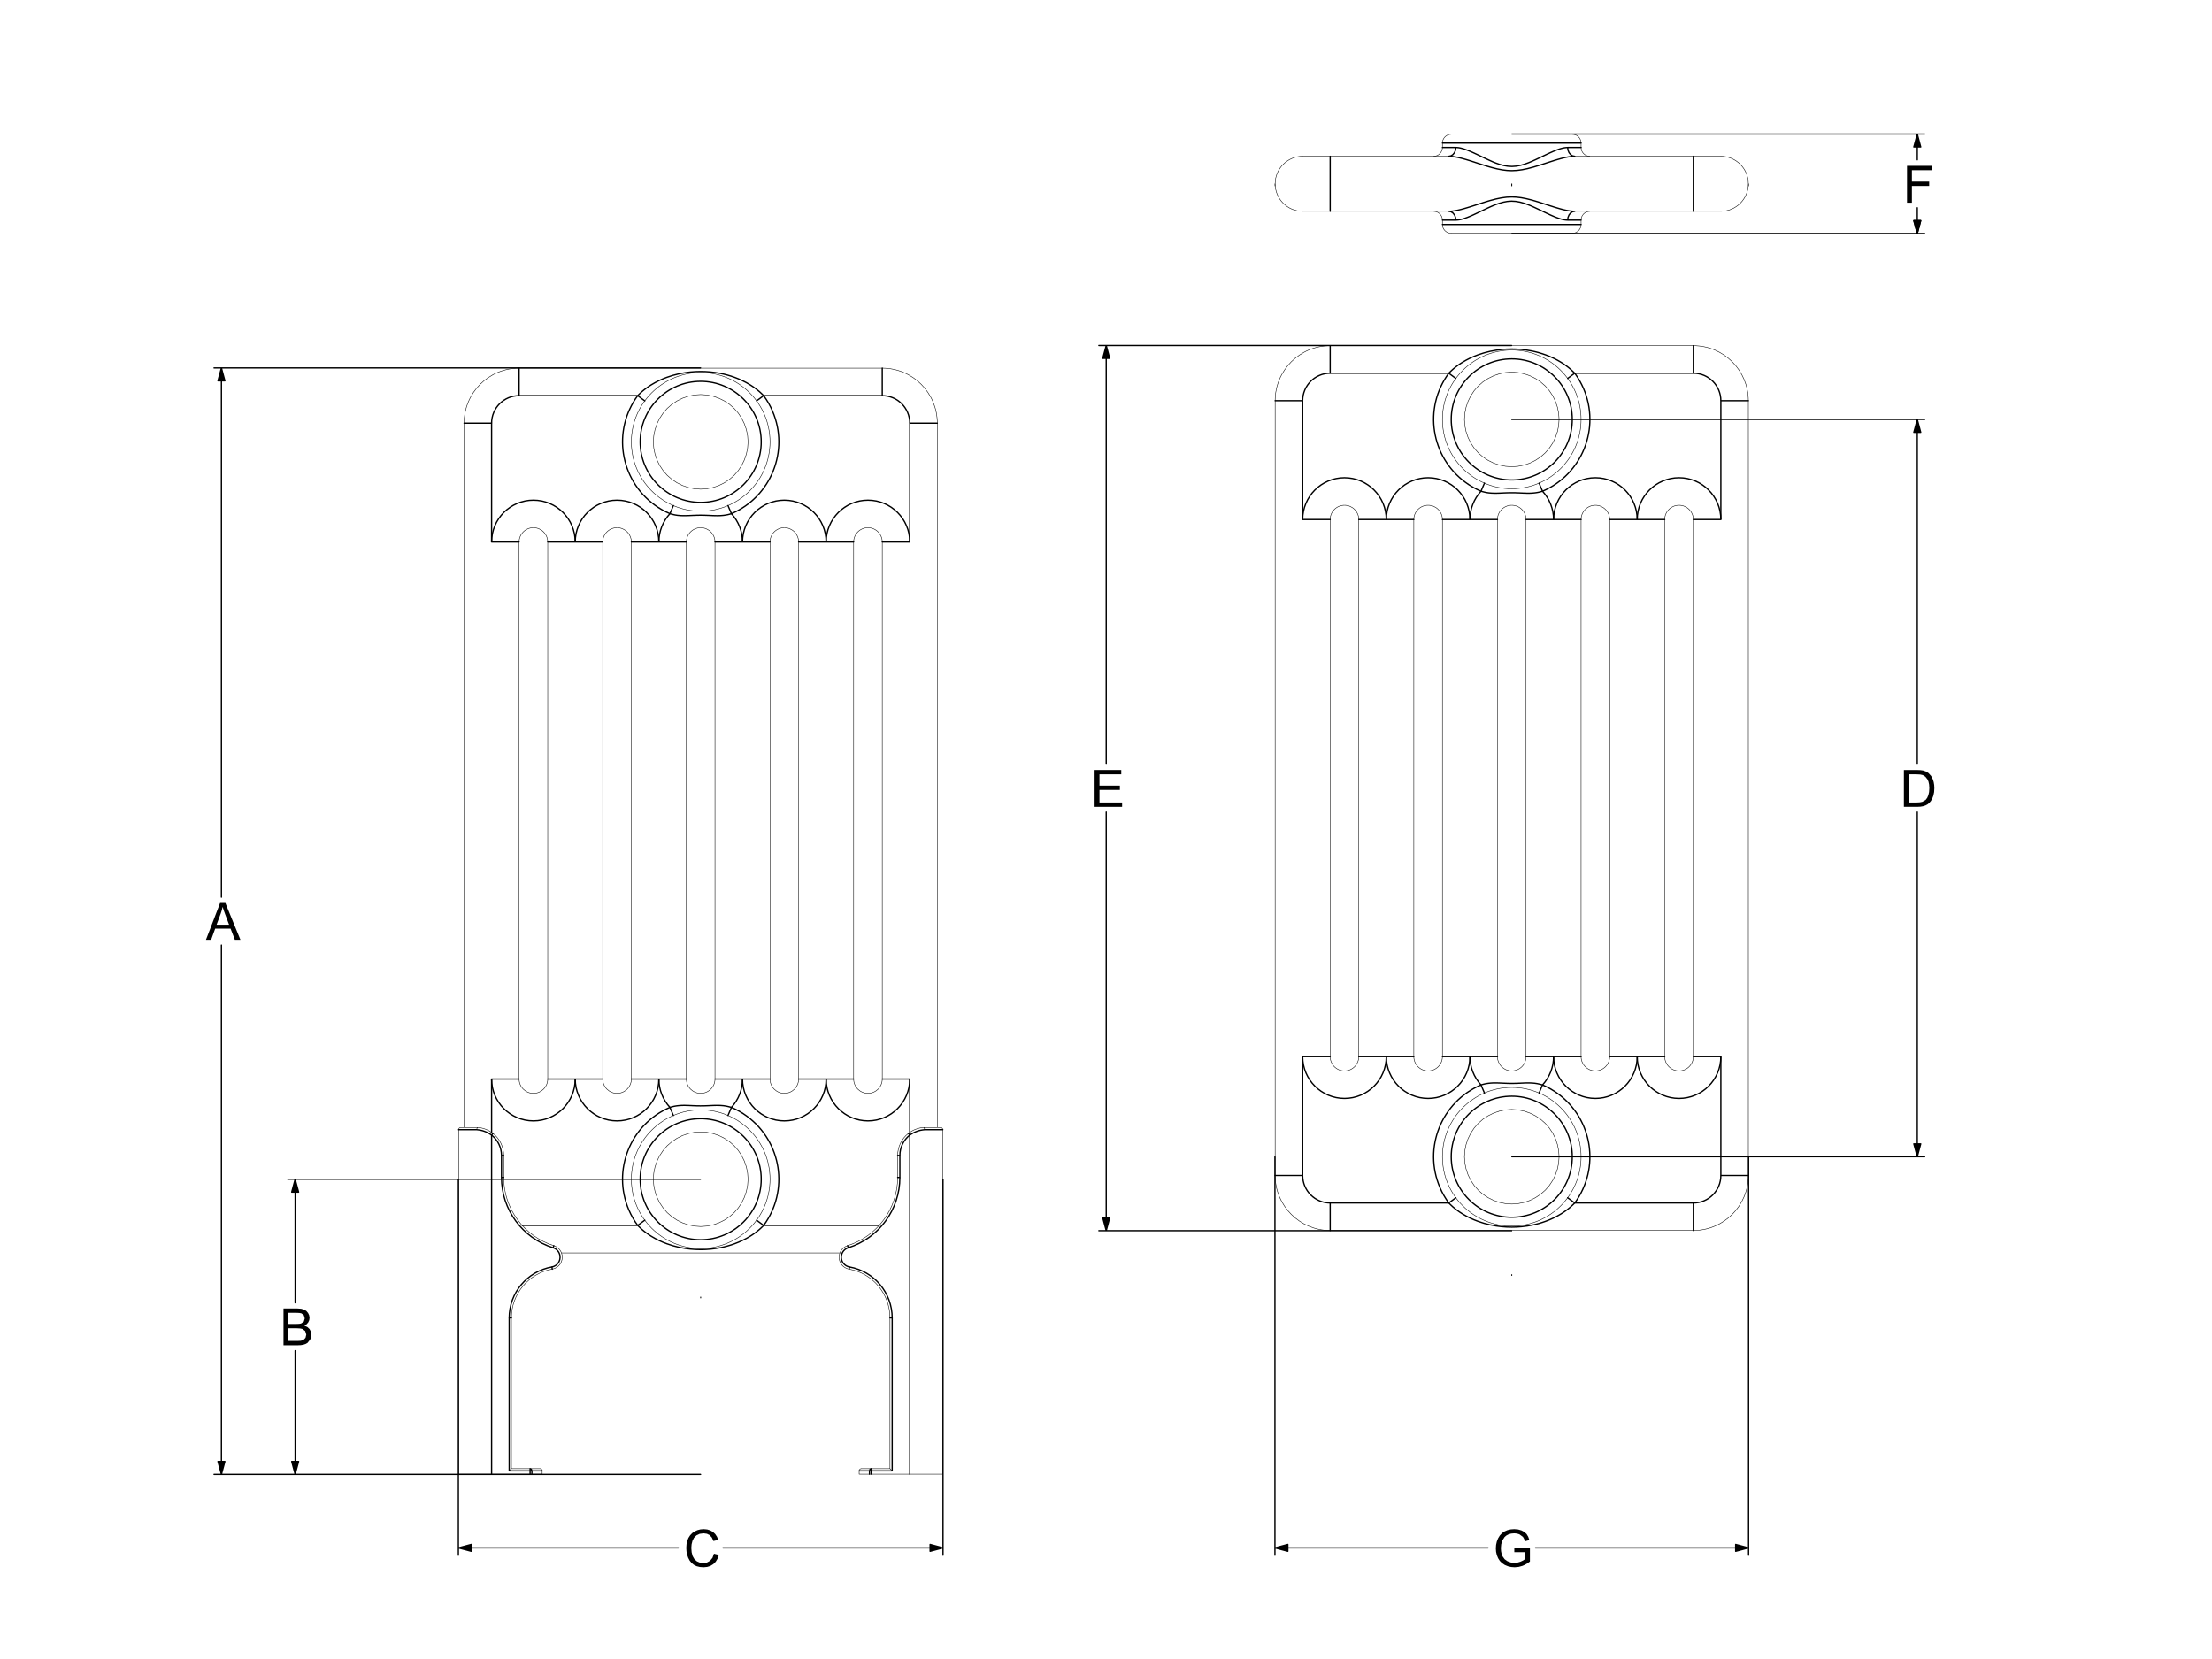 <?xml version="1.0" encoding="UTF-8"?>
<svg xmlns="http://www.w3.org/2000/svg" xmlns:xlink="http://www.w3.org/1999/xlink" width="1700.79" height="1275.59" viewBox="0 0 1700.79 1275.59">
<path fill-rule="evenodd" fill="rgb(0%, 0%, 0%)" fill-opacity="1" d="M 217.98 1034.398 L 217.98 1006.059 L 228.613 1006.059 L 231.535 1006.277 L 233.812 1006.93 L 235.566 1008.016 L 236.887 1009.578 L 237.727 1011.398 L 238.008 1013.309 L 237.762 1015.074 L 237.02 1016.73 L 235.785 1018.18 L 234.043 1019.32 L 236.316 1020.34 L 237.988 1021.891 L 239.031 1023.871 L 239.379 1026.184 L 239.168 1028.105 L 238.527 1029.895 L 236.461 1032.523 L 235.062 1033.34 L 233.348 1033.934 L 231.281 1034.281 L 228.785 1034.398 L 217.98 1034.398 M 221.73 1017.969 L 227.859 1017.969 L 230 1017.887 L 231.434 1017.637 L 233.582 1016.227 L 234.316 1013.754 L 233.637 1011.277 L 231.703 1009.809 L 230 1009.504 L 227.395 1009.402 L 221.73 1009.402 L 221.73 1017.969 M 221.73 1031.055 L 228.785 1031.055 L 231.34 1030.918 L 233.504 1030.145 L 234.934 1028.578 L 235.492 1026.184 L 234.684 1023.438 L 232.422 1021.793 L 230.672 1021.434 L 228.285 1021.312 L 221.73 1021.312 L 221.73 1031.055 "/>
<path fill-rule="evenodd" fill="rgb(0%, 0%, 0%)" fill-opacity="1" d="M 158.348 722.602 L 169.23 694.266 L 173.273 694.266 L 184.871 722.602 L 180.598 722.602 L 177.293 714.02 L 165.441 714.02 L 162.332 722.602 L 158.348 722.602 M 166.527 710.965 L 176.133 710.965 L 173.176 703.117 L 171.996 699.859 L 171.164 697.242 L 170.512 699.957 L 169.637 702.652 L 166.527 710.965 "/>
<path fill-rule="evenodd" fill="rgb(0%, 0%, 0%)" fill-opacity="1" d="M 548.973 1194.645 L 552.723 1195.59 L 551.727 1198.426 L 550.309 1200.777 L 548.473 1202.645 L 546.281 1203.988 L 543.789 1204.793 L 540.992 1205.062 L 538.125 1204.855 L 535.637 1204.238 L 533.527 1203.207 L 531.773 1201.77 L 530.316 1199.969 L 529.16 1197.793 L 528.332 1195.379 L 527.836 1192.844 L 527.672 1190.195 L 527.859 1187.371 L 528.418 1184.801 L 529.355 1182.484 L 530.645 1180.461 L 532.25 1178.789 L 534.168 1177.477 L 536.324 1176.523 L 538.617 1175.949 L 541.047 1175.758 L 543.734 1176 L 546.117 1176.719 L 548.199 1177.922 L 549.938 1179.562 L 551.285 1181.59 L 552.238 1184.012 L 548.547 1184.883 L 547.34 1182.211 L 545.688 1180.379 L 543.57 1179.32 L 540.969 1178.965 L 537.969 1179.359 L 535.5 1180.531 L 533.641 1182.367 L 532.426 1184.746 L 531.762 1187.418 L 531.539 1190.18 L 531.801 1193.566 L 532.582 1196.5 L 533.934 1198.848 L 535.867 1200.52 L 538.184 1201.52 L 540.68 1201.852 L 543.59 1201.398 L 546.016 1200.035 L 547.848 1197.777 L 548.973 1194.645 "/>
<path fill-rule="evenodd" fill="rgb(0%, 0%, 0%)" fill-opacity="1" d="M 1463.887 620.332 L 1463.887 591.996 L 1473.645 591.996 L 1476.562 592.098 L 1478.691 592.402 L 1480.953 593.191 L 1482.852 594.434 L 1484.812 596.594 L 1486.191 599.285 L 1486.82 601.336 L 1487.191 603.578 L 1487.309 606.012 L 1487.129 609.055 L 1486.559 611.73 L 1485.699 614.012 L 1484.633 615.867 L 1483.391 617.324 L 1482.043 618.438 L 1480.492 619.258 L 1478.652 619.852 L 1476.535 620.211 L 1474.113 620.332 L 1463.887 620.332 M 1467.637 616.988 L 1473.684 616.988 L 1476.184 616.859 L 1478.074 616.469 L 1480.621 615 L 1481.812 613.438 L 1482.691 611.422 L 1483.262 608.926 L 1483.453 605.953 L 1483.281 603.219 L 1482.793 600.945 L 1481.98 599.129 L 1480.371 597.129 L 1478.441 595.922 L 1476.473 595.484 L 1473.594 595.34 L 1467.637 595.34 L 1467.637 616.988 "/>
<path fill-rule="evenodd" fill="rgb(0%, 0%, 0%)" fill-opacity="1" d="M 841.637 620.332 L 841.637 591.996 L 862.125 591.996 L 862.125 595.34 L 845.383 595.34 L 845.383 604.02 L 861.062 604.02 L 861.062 607.344 L 845.383 607.344 L 845.383 616.988 L 862.781 616.988 L 862.781 620.332 L 841.637 620.332 "/>
<path fill-rule="evenodd" fill="rgb(0%, 0%, 0%)" fill-opacity="1" d="M 1466.285 155.852 L 1466.285 127.52 L 1485.402 127.52 L 1485.402 130.859 L 1470.035 130.859 L 1470.035 139.637 L 1483.332 139.637 L 1483.332 142.984 L 1470.035 142.984 L 1470.035 155.852 L 1466.285 155.852 "/>
<path fill-rule="evenodd" fill="rgb(0%, 0%, 0%)" fill-opacity="1" d="M 1164.336 1193.465 L 1164.336 1190.141 L 1176.34 1190.121 L 1176.34 1200.637 L 1174.48 1201.984 L 1172.57 1203.094 L 1170.633 1203.961 L 1167.664 1204.785 L 1164.605 1205.062 L 1161.906 1204.863 L 1159.375 1204.27 L 1157.008 1203.285 L 1154.926 1201.91 L 1153.207 1200.184 L 1151.867 1198.102 L 1150.898 1195.758 L 1150.32 1193.242 L 1150.129 1190.547 L 1150.32 1187.848 L 1150.887 1185.277 L 1151.848 1182.832 L 1153.176 1180.641 L 1154.836 1178.863 L 1156.836 1177.496 L 1159.105 1176.531 L 1161.605 1175.949 L 1164.312 1175.758 L 1167.242 1176.008 L 1169.863 1176.762 L 1172.082 1177.945 L 1173.77 1179.527 L 1175.012 1181.574 L 1175.91 1184.168 L 1172.531 1185.094 L 1171.812 1183.16 L 1170.941 1181.691 L 1168.242 1179.719 L 1166.383 1179.156 L 1164.336 1178.965 L 1161.934 1179.164 L 1159.887 1179.758 L 1158.195 1180.656 L 1156.855 1181.809 L 1155.078 1184.609 L 1154.266 1187.352 L 1153.996 1190.312 L 1154.137 1192.703 L 1154.566 1194.816 L 1155.285 1196.652 L 1156.895 1198.875 L 1159.098 1200.441 L 1161.664 1201.371 L 1164.395 1201.68 L 1166.805 1201.445 L 1169.152 1200.75 L 1171.191 1199.773 L 1172.66 1198.742 L 1172.66 1193.465 L 1164.336 1193.465 "/>
<path fill="none" stroke-width="0.992" stroke-linecap="butt" stroke-linejoin="miter" stroke="rgb(0%, 0%, 0%)" stroke-opacity="1" stroke-miterlimit="10" d="M 492.045 935.434 C 492.045 909.73 512.879 888.895 538.583 888.895 C 564.286 888.895 585.121 909.73 585.121 935.434 C 585.121 961.137 564.286 981.972 538.583 981.972 C 512.879 981.972 492.045 961.137 492.045 935.434 " transform="matrix(1, 0, 0, -1, 0.168, 1275.18)"/>
<path fill="none" stroke-width="0.992" stroke-linecap="butt" stroke-linejoin="miter" stroke="rgb(0%, 0%, 0%)" stroke-opacity="1" stroke-miterlimit="10" d="M 492.045 368.506 C 492.045 342.802 512.879 321.963 538.583 321.963 C 564.286 321.963 585.121 342.802 585.121 368.506 C 585.121 394.205 564.286 415.044 538.583 415.044 C 512.879 415.044 492.045 394.205 492.045 368.506 " transform="matrix(1, 0, 0, -1, 0.168, 1275.18)"/>
<path fill="none" stroke-width="0.368" stroke-linecap="butt" stroke-linejoin="miter" stroke="rgb(0%, 0%, 0%)" stroke-opacity="1" stroke-miterlimit="10" d="M 485.273 368.506 C 485.273 339.063 509.14 315.195 538.583 315.195 C 568.022 315.195 591.889 339.063 591.889 368.506 C 591.889 397.945 568.022 421.812 538.583 421.812 C 509.14 421.812 485.273 397.945 485.273 368.506 " transform="matrix(1, 0, 0, -1, 0.168, 1275.18)"/>
<path fill="none" stroke-width="0.368" stroke-linecap="butt" stroke-linejoin="miter" stroke="rgb(0%, 0%, 0%)" stroke-opacity="1" stroke-miterlimit="10" d="M 485.273 935.434 C 485.273 905.991 509.14 882.124 538.583 882.124 C 568.022 882.124 591.889 905.991 591.889 935.434 C 591.889 964.873 568.022 988.74 538.583 988.74 C 509.14 988.74 485.273 964.873 485.273 935.434 " transform="matrix(1, 0, 0, -1, 0.168, 1275.18)"/>
<path fill="none" stroke-width="0.992" stroke-linecap="butt" stroke-linejoin="miter" stroke="rgb(0%, 0%, 0%)" stroke-opacity="1" stroke-miterlimit="10" d="M 587.02 332.967 C 606.648 359.718 600.872 397.316 574.122 416.943 C 570.433 419.651 566.447 421.925 562.239 423.726 " transform="matrix(1, 0, 0, -1, 0.168, 1275.18)"/>
<path fill="none" stroke-width="0.992" stroke-linecap="butt" stroke-linejoin="miter" stroke="rgb(0%, 0%, 0%)" stroke-opacity="1" stroke-miterlimit="10" d="M 514.927 423.726 C 484.429 410.664 470.295 375.348 483.358 344.846 C 485.159 340.641 487.438 336.655 490.145 332.967 " transform="matrix(1, 0, 0, -1, 0.168, 1275.18)"/>
<path fill="none" stroke-width="0.992" stroke-linecap="butt" stroke-linejoin="miter" stroke="rgb(0%, 0%, 0%)" stroke-opacity="1" stroke-miterlimit="10" d="M 490.145 970.973 C 470.514 944.222 476.293 906.624 503.044 886.992 C 506.733 884.288 510.718 882.01 514.927 880.209 " transform="matrix(1, 0, 0, -1, 0.168, 1275.18)"/>
<path fill="none" stroke-width="0.992" stroke-linecap="butt" stroke-linejoin="miter" stroke="rgb(0%, 0%, 0%)" stroke-opacity="1" stroke-miterlimit="10" d="M 562.239 880.209 C 592.741 893.276 606.87 928.592 593.808 959.09 C 592.006 963.294 589.728 967.284 587.02 970.973 " transform="matrix(1, 0, 0, -1, 0.168, 1275.18)"/>
<path fill="none" stroke-width="0.368" stroke-linecap="butt" stroke-linejoin="miter" stroke="rgb(0%, 0%, 0%)" stroke-opacity="1" stroke-miterlimit="10" d="M 387.12 386.765 C 387.12 393.392 384.072 399.652 378.856 403.743 " transform="matrix(1, 0, 0, -1, 0.168, 1275.18)"/>
<path fill="none" stroke-width="0.992" stroke-linecap="butt" stroke-linejoin="miter" stroke="rgb(0%, 0%, 0%)" stroke-opacity="1" stroke-miterlimit="10" d="M 385.428 386.765 C 385.428 392.873 382.619 398.644 377.812 402.411 " transform="matrix(1, 0, 0, -1, 0.168, 1275.18)"/>
<path fill="none" stroke-width="0.992" stroke-linecap="butt" stroke-linejoin="miter" stroke="rgb(0%, 0%, 0%)" stroke-opacity="1" stroke-miterlimit="10" d="M 385.428 369.869 C 385.428 345.104 401.504 323.206 425.128 315.786 " transform="matrix(1, 0, 0, -1, 0.168, 1275.18)"/>
<path fill="none" stroke-width="0.992" stroke-linecap="butt" stroke-linejoin="miter" stroke="rgb(0%, 0%, 0%)" stroke-opacity="1" stroke-miterlimit="10" d="M 424.179 301.019 C 428.317 301.754 431.08 305.704 430.345 309.846 C 429.849 312.644 427.84 314.934 425.128 315.786 " transform="matrix(1, 0, 0, -1, 0.168, 1275.18)"/>
<path fill="none" stroke-width="0.992" stroke-linecap="butt" stroke-linejoin="miter" stroke="rgb(0%, 0%, 0%)" stroke-opacity="1" stroke-miterlimit="10" d="M 424.179 301.019 C 405.188 297.651 391.348 281.145 391.348 261.862 " transform="matrix(1, 0, 0, -1, 0.168, 1275.18)"/>
<path fill="none" stroke-width="0.992" stroke-linecap="butt" stroke-linejoin="miter" stroke="rgb(0%, 0%, 0%)" stroke-opacity="1" stroke-miterlimit="10" d="M 685.814 261.862 C 685.814 281.145 671.977 297.651 652.991 301.019 " transform="matrix(1, 0, 0, -1, 0.168, 1275.18)"/>
<path fill="none" stroke-width="0.992" stroke-linecap="butt" stroke-linejoin="miter" stroke="rgb(0%, 0%, 0%)" stroke-opacity="1" stroke-miterlimit="10" d="M 652.037 315.786 C 648.024 314.523 645.793 310.249 647.051 306.236 C 647.903 303.528 650.193 301.515 652.991 301.019 " transform="matrix(1, 0, 0, -1, 0.168, 1275.18)"/>
<path fill="none" stroke-width="0.992" stroke-linecap="butt" stroke-linejoin="miter" stroke="rgb(0%, 0%, 0%)" stroke-opacity="1" stroke-miterlimit="10" d="M 652.037 315.786 C 675.662 323.206 691.738 345.104 691.738 369.869 " transform="matrix(1, 0, 0, -1, 0.168, 1275.18)"/>
<path fill="none" stroke-width="0.992" stroke-linecap="butt" stroke-linejoin="miter" stroke="rgb(0%, 0%, 0%)" stroke-opacity="1" stroke-miterlimit="10" d="M 699.353 402.411 C 694.547 398.644 691.738 392.873 691.738 386.765 " transform="matrix(1, 0, 0, -1, 0.168, 1275.18)"/>
<path fill="none" stroke-width="0.368" stroke-linecap="butt" stroke-linejoin="miter" stroke="rgb(0%, 0%, 0%)" stroke-opacity="1" stroke-miterlimit="10" d="M 698.31 403.743 C 693.093 399.652 690.046 393.392 690.046 386.765 " transform="matrix(1, 0, 0, -1, 0.168, 1275.18)"/>
<path fill="none" stroke-width="0.368" stroke-linecap="butt" stroke-linejoin="miter" stroke="rgb(0%, 0%, 0%)" stroke-opacity="1" stroke-miterlimit="10" d="M 424.472 299.354 C 429.532 300.249 432.908 305.083 432.014 310.143 C 431.408 313.562 428.946 316.36 425.636 317.399 " transform="matrix(1, 0, 0, -1, 0.168, 1275.18)"/>
<path fill="none" stroke-width="0.368" stroke-linecap="butt" stroke-linejoin="miter" stroke="rgb(0%, 0%, 0%)" stroke-opacity="1" stroke-miterlimit="10" d="M 684.122 261.862 C 684.122 280.325 670.875 296.131 652.694 299.354 " transform="matrix(1, 0, 0, -1, 0.168, 1275.18)"/>
<path fill="none" stroke-width="0.368" stroke-linecap="butt" stroke-linejoin="miter" stroke="rgb(0%, 0%, 0%)" stroke-opacity="1" stroke-miterlimit="10" d="M 387.12 369.869 C 387.12 345.846 402.715 324.601 425.636 317.399 " transform="matrix(1, 0, 0, -1, 0.168, 1275.18)"/>
<path fill="none" stroke-width="0.368" stroke-linecap="butt" stroke-linejoin="miter" stroke="rgb(0%, 0%, 0%)" stroke-opacity="1" stroke-miterlimit="10" d="M 651.529 317.399 C 674.451 324.601 690.046 345.846 690.046 369.869 " transform="matrix(1, 0, 0, -1, 0.168, 1275.18)"/>
<path fill="none" stroke-width="0.368" stroke-linecap="butt" stroke-linejoin="miter" stroke="rgb(0%, 0%, 0%)" stroke-opacity="1" stroke-miterlimit="10" d="M 424.472 299.354 C 406.29 296.131 393.044 280.325 393.044 261.862 " transform="matrix(1, 0, 0, -1, 0.168, 1275.18)"/>
<path fill="none" stroke-width="0.368" stroke-linecap="butt" stroke-linejoin="miter" stroke="rgb(0%, 0%, 0%)" stroke-opacity="1" stroke-miterlimit="10" d="M 651.529 317.399 C 646.625 315.856 643.898 310.632 645.438 305.728 C 646.481 302.418 649.275 299.96 652.694 299.354 " transform="matrix(1, 0, 0, -1, 0.168, 1275.18)"/>
<path fill="none" stroke-width="0.368" stroke-linecap="butt" stroke-linejoin="miter" stroke="rgb(0%, 0%, 0%)" stroke-opacity="1" stroke-miterlimit="10" d="M 662.123 145.961 C 661.189 145.961 660.431 145.203 660.431 144.269 " transform="matrix(1, 0, 0, -1, 0.168, 1275.18)"/>
<path fill="none" stroke-width="0.368" stroke-linecap="butt" stroke-linejoin="miter" stroke="rgb(0%, 0%, 0%)" stroke-opacity="1" stroke-miterlimit="10" d="M 416.735 144.269 C 416.735 145.203 415.977 145.961 415.043 145.961 " transform="matrix(1, 0, 0, -1, 0.168, 1275.18)"/>
<path fill="none" stroke-width="0.368" stroke-linecap="butt" stroke-linejoin="miter" stroke="rgb(0%, 0%, 0%)" stroke-opacity="1" stroke-miterlimit="10" d="M 354.117 408.272 C 353.183 408.272 352.425 407.514 352.425 406.58 " transform="matrix(1, 0, 0, -1, 0.168, 1275.18)"/>
<path fill="none" stroke-width="0.368" stroke-linecap="butt" stroke-linejoin="miter" stroke="rgb(0%, 0%, 0%)" stroke-opacity="1" stroke-miterlimit="10" d="M 724.74 406.58 C 724.74 407.514 723.982 408.272 723.045 408.272 " transform="matrix(1, 0, 0, -1, 0.168, 1275.18)"/>
<path fill="none" stroke-width="0.992" stroke-linecap="butt" stroke-linejoin="miter" stroke="rgb(0%, 0%, 0%)" stroke-opacity="1" stroke-miterlimit="10" d="M 562.239 423.726 C 567.706 429.666 570.738 437.438 570.738 445.507 " transform="matrix(1, 0, 0, -1, 0.168, 1275.18)"/>
<path fill="none" stroke-width="0.992" stroke-linecap="butt" stroke-linejoin="miter" stroke="rgb(0%, 0%, 0%)" stroke-opacity="1" stroke-miterlimit="10" d="M 570.738 445.507 C 570.738 427.747 585.133 413.352 602.893 413.352 C 620.648 413.352 635.044 427.747 635.044 445.507 " transform="matrix(1, 0, 0, -1, 0.168, 1275.18)"/>
<path fill="none" stroke-width="0.992" stroke-linecap="butt" stroke-linejoin="miter" stroke="rgb(0%, 0%, 0%)" stroke-opacity="1" stroke-miterlimit="10" d="M 635.044 445.507 C 635.044 427.747 649.443 413.352 667.198 413.352 C 684.958 413.352 699.353 427.747 699.353 445.507 " transform="matrix(1, 0, 0, -1, 0.168, 1275.18)"/>
<path fill="none" stroke-width="0.992" stroke-linecap="butt" stroke-linejoin="miter" stroke="rgb(0%, 0%, 0%)" stroke-opacity="1" stroke-miterlimit="10" d="M 377.812 445.507 C 377.812 427.747 392.208 413.352 409.967 413.352 C 427.723 413.352 442.118 427.747 442.118 445.507 " transform="matrix(1, 0, 0, -1, 0.168, 1275.18)"/>
<path fill="none" stroke-width="0.992" stroke-linecap="butt" stroke-linejoin="miter" stroke="rgb(0%, 0%, 0%)" stroke-opacity="1" stroke-miterlimit="10" d="M 442.118 445.507 C 442.118 427.747 456.517 413.352 474.273 413.352 C 492.033 413.352 506.428 427.747 506.428 445.507 " transform="matrix(1, 0, 0, -1, 0.168, 1275.18)"/>
<path fill="none" stroke-width="0.992" stroke-linecap="butt" stroke-linejoin="miter" stroke="rgb(0%, 0%, 0%)" stroke-opacity="1" stroke-miterlimit="10" d="M 506.428 445.507 C 506.428 437.438 509.46 429.666 514.927 423.726 " transform="matrix(1, 0, 0, -1, 0.168, 1275.18)"/>
<path fill="none" stroke-width="0.992" stroke-linecap="butt" stroke-linejoin="miter" stroke="rgb(0%, 0%, 0%)" stroke-opacity="1" stroke-miterlimit="10" d="M 514.927 880.209 C 509.46 874.274 506.428 866.502 506.428 858.433 " transform="matrix(1, 0, 0, -1, 0.168, 1275.18)"/>
<path fill="none" stroke-width="0.992" stroke-linecap="butt" stroke-linejoin="miter" stroke="rgb(0%, 0%, 0%)" stroke-opacity="1" stroke-miterlimit="10" d="M 506.428 858.433 C 506.428 876.188 492.033 890.587 474.273 890.587 C 456.517 890.587 442.118 876.188 442.118 858.433 " transform="matrix(1, 0, 0, -1, 0.168, 1275.18)"/>
<path fill="none" stroke-width="0.992" stroke-linecap="butt" stroke-linejoin="miter" stroke="rgb(0%, 0%, 0%)" stroke-opacity="1" stroke-miterlimit="10" d="M 442.118 858.433 C 442.118 876.188 427.723 890.587 409.967 890.587 C 392.208 890.587 377.812 876.188 377.812 858.433 " transform="matrix(1, 0, 0, -1, 0.168, 1275.18)"/>
<path fill="none" stroke-width="0.992" stroke-linecap="butt" stroke-linejoin="miter" stroke="rgb(0%, 0%, 0%)" stroke-opacity="1" stroke-miterlimit="10" d="M 398.968 970.973 C 387.284 970.973 377.812 961.501 377.812 949.817 " transform="matrix(1, 0, 0, -1, 0.168, 1275.18)"/>
<path fill="none" stroke-width="0.992" stroke-linecap="butt" stroke-linejoin="miter" stroke="rgb(0%, 0%, 0%)" stroke-opacity="1" stroke-miterlimit="10" d="M 699.353 949.817 C 699.353 961.501 689.882 970.973 678.198 970.973 " transform="matrix(1, 0, 0, -1, 0.168, 1275.18)"/>
<path fill="none" stroke-width="0.992" stroke-linecap="butt" stroke-linejoin="miter" stroke="rgb(0%, 0%, 0%)" stroke-opacity="1" stroke-miterlimit="10" d="M 699.353 858.433 C 699.353 876.188 684.958 890.587 667.198 890.587 C 649.443 890.587 635.044 876.188 635.044 858.433 " transform="matrix(1, 0, 0, -1, 0.168, 1275.18)"/>
<path fill="none" stroke-width="0.992" stroke-linecap="butt" stroke-linejoin="miter" stroke="rgb(0%, 0%, 0%)" stroke-opacity="1" stroke-miterlimit="10" d="M 635.044 858.433 C 635.044 876.188 620.648 890.587 602.893 890.587 C 585.133 890.587 570.738 876.188 570.738 858.433 " transform="matrix(1, 0, 0, -1, 0.168, 1275.18)"/>
<path fill="none" stroke-width="0.992" stroke-linecap="butt" stroke-linejoin="miter" stroke="rgb(0%, 0%, 0%)" stroke-opacity="1" stroke-miterlimit="10" d="M 570.738 858.433 C 570.738 866.502 567.706 874.274 562.239 880.209 " transform="matrix(1, 0, 0, -1, 0.168, 1275.18)"/>
<path fill="none" stroke-width="0.368" stroke-linecap="butt" stroke-linejoin="miter" stroke="rgb(0%, 0%, 0%)" stroke-opacity="1" stroke-miterlimit="10" d="M 538.583 869.432 C 532.507 869.432 527.583 864.509 527.583 858.433 " transform="matrix(1, 0, 0, -1, 0.168, 1275.18)"/>
<path fill="none" stroke-width="0.368" stroke-linecap="butt" stroke-linejoin="miter" stroke="rgb(0%, 0%, 0%)" stroke-opacity="1" stroke-miterlimit="10" d="M 549.583 858.433 C 549.583 864.509 544.659 869.432 538.583 869.432 " transform="matrix(1, 0, 0, -1, 0.168, 1275.18)"/>
<path fill="none" stroke-width="0.368" stroke-linecap="butt" stroke-linejoin="miter" stroke="rgb(0%, 0%, 0%)" stroke-opacity="1" stroke-miterlimit="10" d="M 527.583 445.507 C 527.583 439.431 532.507 434.503 538.583 434.503 C 544.659 434.503 549.583 439.431 549.583 445.507 " transform="matrix(1, 0, 0, -1, 0.168, 1275.18)"/>
<path fill="none" stroke-width="0.368" stroke-linecap="butt" stroke-linejoin="miter" stroke="rgb(0%, 0%, 0%)" stroke-opacity="1" stroke-miterlimit="10" d="M 591.889 445.507 C 591.889 439.431 596.816 434.503 602.893 434.503 C 608.965 434.503 613.892 439.431 613.892 445.507 " transform="matrix(1, 0, 0, -1, 0.168, 1275.18)"/>
<path fill="none" stroke-width="0.368" stroke-linecap="butt" stroke-linejoin="miter" stroke="rgb(0%, 0%, 0%)" stroke-opacity="1" stroke-miterlimit="10" d="M 667.198 869.432 C 661.122 869.432 656.199 864.509 656.199 858.433 " transform="matrix(1, 0, 0, -1, 0.168, 1275.18)"/>
<path fill="none" stroke-width="0.368" stroke-linecap="butt" stroke-linejoin="miter" stroke="rgb(0%, 0%, 0%)" stroke-opacity="1" stroke-miterlimit="10" d="M 678.198 858.433 C 678.198 864.509 673.275 869.432 667.198 869.432 " transform="matrix(1, 0, 0, -1, 0.168, 1275.18)"/>
<path fill="none" stroke-width="0.368" stroke-linecap="butt" stroke-linejoin="miter" stroke="rgb(0%, 0%, 0%)" stroke-opacity="1" stroke-miterlimit="10" d="M 602.893 869.432 C 596.816 869.432 591.889 864.509 591.889 858.433 " transform="matrix(1, 0, 0, -1, 0.168, 1275.18)"/>
<path fill="none" stroke-width="0.368" stroke-linecap="butt" stroke-linejoin="miter" stroke="rgb(0%, 0%, 0%)" stroke-opacity="1" stroke-miterlimit="10" d="M 613.892 858.433 C 613.892 864.509 608.965 869.432 602.893 869.432 " transform="matrix(1, 0, 0, -1, 0.168, 1275.18)"/>
<path fill="none" stroke-width="0.368" stroke-linecap="butt" stroke-linejoin="miter" stroke="rgb(0%, 0%, 0%)" stroke-opacity="1" stroke-miterlimit="10" d="M 656.199 445.507 C 656.199 439.431 661.122 434.503 667.198 434.503 C 673.275 434.503 678.198 439.431 678.198 445.507 " transform="matrix(1, 0, 0, -1, 0.168, 1275.18)"/>
<path fill="none" stroke-width="0.368" stroke-linecap="butt" stroke-linejoin="miter" stroke="rgb(0%, 0%, 0%)" stroke-opacity="1" stroke-miterlimit="10" d="M 398.968 445.507 C 398.968 439.431 403.891 434.503 409.967 434.503 C 416.04 434.503 420.967 439.431 420.967 445.507 " transform="matrix(1, 0, 0, -1, 0.168, 1275.18)"/>
<path fill="none" stroke-width="0.368" stroke-linecap="butt" stroke-linejoin="miter" stroke="rgb(0%, 0%, 0%)" stroke-opacity="1" stroke-miterlimit="10" d="M 474.273 869.432 C 468.201 869.432 463.274 864.509 463.274 858.433 " transform="matrix(1, 0, 0, -1, 0.168, 1275.18)"/>
<path fill="none" stroke-width="0.368" stroke-linecap="butt" stroke-linejoin="miter" stroke="rgb(0%, 0%, 0%)" stroke-opacity="1" stroke-miterlimit="10" d="M 485.273 858.433 C 485.273 864.509 480.349 869.432 474.273 869.432 " transform="matrix(1, 0, 0, -1, 0.168, 1275.18)"/>
<path fill="none" stroke-width="0.368" stroke-linecap="butt" stroke-linejoin="miter" stroke="rgb(0%, 0%, 0%)" stroke-opacity="1" stroke-miterlimit="10" d="M 409.967 869.432 C 403.891 869.432 398.968 864.509 398.968 858.433 " transform="matrix(1, 0, 0, -1, 0.168, 1275.18)"/>
<path fill="none" stroke-width="0.368" stroke-linecap="butt" stroke-linejoin="miter" stroke="rgb(0%, 0%, 0%)" stroke-opacity="1" stroke-miterlimit="10" d="M 420.967 858.433 C 420.967 864.509 416.04 869.432 409.967 869.432 " transform="matrix(1, 0, 0, -1, 0.168, 1275.18)"/>
<path fill="none" stroke-width="0.368" stroke-linecap="butt" stroke-linejoin="miter" stroke="rgb(0%, 0%, 0%)" stroke-opacity="1" stroke-miterlimit="10" d="M 463.274 445.507 C 463.274 439.431 468.201 434.503 474.273 434.503 C 480.349 434.503 485.273 439.431 485.273 445.507 " transform="matrix(1, 0, 0, -1, 0.168, 1275.18)"/>
<path fill="none" stroke-width="0.368" stroke-linecap="butt" stroke-linejoin="miter" stroke="rgb(0%, 0%, 0%)" stroke-opacity="1" stroke-miterlimit="10" d="M 720.509 949.817 C 720.509 973.184 701.565 992.128 678.198 992.128 " transform="matrix(1, 0, 0, -1, 0.168, 1275.18)"/>
<path fill="none" stroke-width="0.368" stroke-linecap="butt" stroke-linejoin="miter" stroke="rgb(0%, 0%, 0%)" stroke-opacity="1" stroke-miterlimit="10" d="M 398.968 992.128 C 375.601 992.128 356.657 973.184 356.657 949.817 " transform="matrix(1, 0, 0, -1, 0.168, 1275.18)"/>
<path fill="none" stroke-width="0.992" stroke-linecap="butt" stroke-linejoin="miter" stroke="rgb(0%, 0%, 0%)" stroke-opacity="1" stroke-miterlimit="10" d="M 1115.671 952.693 C 1115.671 926.994 1136.502 906.155 1162.201 906.155 C 1187.909 906.155 1208.74 926.994 1208.74 952.693 C 1208.74 978.397 1187.909 999.236 1162.201 999.236 C 1136.502 999.236 1115.671 978.397 1115.671 952.693 " transform="matrix(1, 0, 0, -1, 0.168, 1275.18)"/>
<path fill="none" stroke-width="0.992" stroke-linecap="butt" stroke-linejoin="miter" stroke="rgb(0%, 0%, 0%)" stroke-opacity="1" stroke-miterlimit="10" d="M 1115.671 385.765 C 1115.671 360.061 1136.502 339.227 1162.201 339.227 C 1187.909 339.227 1208.74 360.061 1208.74 385.765 C 1208.74 411.469 1187.909 432.303 1162.201 432.303 C 1136.502 432.303 1115.671 411.469 1115.671 385.765 " transform="matrix(1, 0, 0, -1, 0.168, 1275.18)"/>
<path fill="none" stroke-width="0.368" stroke-linecap="butt" stroke-linejoin="miter" stroke="rgb(0%, 0%, 0%)" stroke-opacity="1" stroke-miterlimit="10" d="M 1108.899 952.693 C 1108.899 923.254 1132.758 899.387 1162.201 899.387 C 1191.648 899.387 1215.511 923.254 1215.511 952.693 C 1215.511 982.136 1191.648 1005.999 1162.201 1005.999 C 1132.758 1005.999 1108.899 982.136 1108.899 952.693 " transform="matrix(1, 0, 0, -1, 0.168, 1275.18)"/>
<path fill="none" stroke-width="0.368" stroke-linecap="butt" stroke-linejoin="miter" stroke="rgb(0%, 0%, 0%)" stroke-opacity="1" stroke-miterlimit="10" d="M 1108.899 385.765 C 1108.899 356.326 1132.758 332.459 1162.201 332.459 C 1191.648 332.459 1215.511 356.326 1215.511 385.765 C 1215.511 415.208 1191.648 439.075 1162.201 439.075 C 1132.758 439.075 1108.899 415.208 1108.899 385.765 " transform="matrix(1, 0, 0, -1, 0.168, 1275.18)"/>
<path fill="none" stroke-width="0.992" stroke-linecap="butt" stroke-linejoin="miter" stroke="rgb(0%, 0%, 0%)" stroke-opacity="1" stroke-miterlimit="10" d="M 1210.639 350.226 C 1230.27 376.981 1224.499 414.575 1197.74 434.202 C 1194.051 436.91 1190.07 439.188 1185.861 440.99 " transform="matrix(1, 0, 0, -1, 0.168, 1275.18)"/>
<path fill="none" stroke-width="0.992" stroke-linecap="butt" stroke-linejoin="miter" stroke="rgb(0%, 0%, 0%)" stroke-opacity="1" stroke-miterlimit="10" d="M 1138.549 440.99 C 1108.051 427.923 1093.921 392.607 1106.98 362.109 C 1108.782 357.905 1111.06 353.915 1113.772 350.226 " transform="matrix(1, 0, 0, -1, 0.168, 1275.18)"/>
<path fill="none" stroke-width="0.992" stroke-linecap="butt" stroke-linejoin="miter" stroke="rgb(0%, 0%, 0%)" stroke-opacity="1" stroke-miterlimit="10" d="M 1185.861 897.472 C 1216.359 910.535 1230.489 945.851 1217.43 976.353 C 1215.629 980.558 1213.35 984.543 1210.639 988.236 " transform="matrix(1, 0, 0, -1, 0.168, 1275.18)"/>
<path fill="none" stroke-width="0.992" stroke-linecap="butt" stroke-linejoin="miter" stroke="rgb(0%, 0%, 0%)" stroke-opacity="1" stroke-miterlimit="10" d="M 1113.772 988.236 C 1094.14 961.481 1099.912 923.883 1126.67 904.256 C 1130.359 901.548 1134.341 899.274 1138.549 897.472 " transform="matrix(1, 0, 0, -1, 0.168, 1275.18)"/>
<path fill="none" stroke-width="0.992" stroke-linecap="butt" stroke-linejoin="miter" stroke="rgb(0%, 0%, 0%)" stroke-opacity="1" stroke-miterlimit="10" d="M 1194.36 462.766 C 1194.36 445.007 1208.751 430.611 1226.511 430.611 C 1244.271 430.611 1258.67 445.007 1258.67 462.766 " transform="matrix(1, 0, 0, -1, 0.168, 1275.18)"/>
<path fill="none" stroke-width="0.992" stroke-linecap="butt" stroke-linejoin="miter" stroke="rgb(0%, 0%, 0%)" stroke-opacity="1" stroke-miterlimit="10" d="M 1258.67 462.766 C 1258.67 445.007 1273.061 430.611 1290.821 430.611 C 1308.58 430.611 1322.979 445.007 1322.979 462.766 " transform="matrix(1, 0, 0, -1, 0.168, 1275.18)"/>
<path fill="none" stroke-width="0.992" stroke-linecap="butt" stroke-linejoin="miter" stroke="rgb(0%, 0%, 0%)" stroke-opacity="1" stroke-miterlimit="10" d="M 1301.82 350.226 C 1313.5 350.226 1322.979 359.698 1322.979 371.381 " transform="matrix(1, 0, 0, -1, 0.168, 1275.18)"/>
<path fill="none" stroke-width="0.992" stroke-linecap="butt" stroke-linejoin="miter" stroke="rgb(0%, 0%, 0%)" stroke-opacity="1" stroke-miterlimit="10" d="M 1185.861 440.99 C 1191.332 446.925 1194.36 454.697 1194.36 462.766 " transform="matrix(1, 0, 0, -1, 0.168, 1275.18)"/>
<path fill="none" stroke-width="0.992" stroke-linecap="butt" stroke-linejoin="miter" stroke="rgb(0%, 0%, 0%)" stroke-opacity="1" stroke-miterlimit="10" d="M 1001.431 371.381 C 1001.431 359.698 1010.899 350.226 1022.59 350.226 " transform="matrix(1, 0, 0, -1, 0.168, 1275.18)"/>
<path fill="none" stroke-width="0.992" stroke-linecap="butt" stroke-linejoin="miter" stroke="rgb(0%, 0%, 0%)" stroke-opacity="1" stroke-miterlimit="10" d="M 1001.431 462.766 C 1001.431 445.007 1015.83 430.611 1033.59 430.611 C 1051.349 430.611 1065.741 445.007 1065.741 462.766 " transform="matrix(1, 0, 0, -1, 0.168, 1275.18)"/>
<path fill="none" stroke-width="0.992" stroke-linecap="butt" stroke-linejoin="miter" stroke="rgb(0%, 0%, 0%)" stroke-opacity="1" stroke-miterlimit="10" d="M 1065.741 462.766 C 1065.741 445.007 1080.14 430.611 1097.899 430.611 C 1115.651 430.611 1130.05 445.007 1130.05 462.766 " transform="matrix(1, 0, 0, -1, 0.168, 1275.18)"/>
<path fill="none" stroke-width="0.992" stroke-linecap="butt" stroke-linejoin="miter" stroke="rgb(0%, 0%, 0%)" stroke-opacity="1" stroke-miterlimit="10" d="M 1130.05 462.766 C 1130.05 454.697 1133.079 446.925 1138.549 440.99 " transform="matrix(1, 0, 0, -1, 0.168, 1275.18)"/>
<path fill="none" stroke-width="0.992" stroke-linecap="butt" stroke-linejoin="miter" stroke="rgb(0%, 0%, 0%)" stroke-opacity="1" stroke-miterlimit="10" d="M 1322.979 967.081 C 1322.979 978.764 1313.5 988.236 1301.82 988.236 " transform="matrix(1, 0, 0, -1, 0.168, 1275.18)"/>
<path fill="none" stroke-width="0.992" stroke-linecap="butt" stroke-linejoin="miter" stroke="rgb(0%, 0%, 0%)" stroke-opacity="1" stroke-miterlimit="10" d="M 1322.979 875.696 C 1322.979 893.452 1308.58 907.847 1290.821 907.847 C 1273.061 907.847 1258.67 893.452 1258.67 875.696 " transform="matrix(1, 0, 0, -1, 0.168, 1275.18)"/>
<path fill="none" stroke-width="0.992" stroke-linecap="butt" stroke-linejoin="miter" stroke="rgb(0%, 0%, 0%)" stroke-opacity="1" stroke-miterlimit="10" d="M 1258.67 875.696 C 1258.67 893.452 1244.271 907.847 1226.511 907.847 C 1208.751 907.847 1194.36 893.452 1194.36 875.696 " transform="matrix(1, 0, 0, -1, 0.168, 1275.18)"/>
<path fill="none" stroke-width="0.992" stroke-linecap="butt" stroke-linejoin="miter" stroke="rgb(0%, 0%, 0%)" stroke-opacity="1" stroke-miterlimit="10" d="M 1194.36 875.696 C 1194.36 883.761 1191.332 891.537 1185.861 897.472 " transform="matrix(1, 0, 0, -1, 0.168, 1275.18)"/>
<path fill="none" stroke-width="0.992" stroke-linecap="butt" stroke-linejoin="miter" stroke="rgb(0%, 0%, 0%)" stroke-opacity="1" stroke-miterlimit="10" d="M 1138.549 897.472 C 1133.079 891.537 1130.05 883.761 1130.05 875.696 " transform="matrix(1, 0, 0, -1, 0.168, 1275.18)"/>
<path fill="none" stroke-width="0.992" stroke-linecap="butt" stroke-linejoin="miter" stroke="rgb(0%, 0%, 0%)" stroke-opacity="1" stroke-miterlimit="10" d="M 1130.05 875.696 C 1130.05 893.452 1115.651 907.847 1097.899 907.847 C 1080.14 907.847 1065.741 893.452 1065.741 875.696 " transform="matrix(1, 0, 0, -1, 0.168, 1275.18)"/>
<path fill="none" stroke-width="0.992" stroke-linecap="butt" stroke-linejoin="miter" stroke="rgb(0%, 0%, 0%)" stroke-opacity="1" stroke-miterlimit="10" d="M 1065.741 875.696 C 1065.741 893.452 1051.349 907.847 1033.59 907.847 C 1015.83 907.847 1001.431 893.452 1001.431 875.696 " transform="matrix(1, 0, 0, -1, 0.168, 1275.18)"/>
<path fill="none" stroke-width="0.992" stroke-linecap="butt" stroke-linejoin="miter" stroke="rgb(0%, 0%, 0%)" stroke-opacity="1" stroke-miterlimit="10" d="M 1022.59 988.236 C 1010.899 988.236 1001.431 978.764 1001.431 967.081 " transform="matrix(1, 0, 0, -1, 0.168, 1275.18)"/>
<path fill="none" stroke-width="0.368" stroke-linecap="butt" stroke-linejoin="miter" stroke="rgb(0%, 0%, 0%)" stroke-opacity="1" stroke-miterlimit="10" d="M 1162.201 886.696 C 1156.129 886.696 1151.202 881.768 1151.202 875.696 " transform="matrix(1, 0, 0, -1, 0.168, 1275.18)"/>
<path fill="none" stroke-width="0.368" stroke-linecap="butt" stroke-linejoin="miter" stroke="rgb(0%, 0%, 0%)" stroke-opacity="1" stroke-miterlimit="10" d="M 1173.201 875.696 C 1173.201 881.768 1168.281 886.696 1162.201 886.696 " transform="matrix(1, 0, 0, -1, 0.168, 1275.18)"/>
<path fill="none" stroke-width="0.368" stroke-linecap="butt" stroke-linejoin="miter" stroke="rgb(0%, 0%, 0%)" stroke-opacity="1" stroke-miterlimit="10" d="M 1151.202 462.766 C 1151.202 456.69 1156.129 451.767 1162.201 451.767 C 1168.281 451.767 1173.201 456.69 1173.201 462.766 " transform="matrix(1, 0, 0, -1, 0.168, 1275.18)"/>
<path fill="none" stroke-width="0.368" stroke-linecap="butt" stroke-linejoin="miter" stroke="rgb(0%, 0%, 0%)" stroke-opacity="1" stroke-miterlimit="10" d="M 1279.821 462.766 C 1279.821 456.69 1284.748 451.767 1290.821 451.767 C 1296.901 451.767 1301.82 456.69 1301.82 462.766 " transform="matrix(1, 0, 0, -1, 0.168, 1275.18)"/>
<path fill="none" stroke-width="0.368" stroke-linecap="butt" stroke-linejoin="miter" stroke="rgb(0%, 0%, 0%)" stroke-opacity="1" stroke-miterlimit="10" d="M 1226.511 886.696 C 1220.439 886.696 1215.511 881.768 1215.511 875.696 " transform="matrix(1, 0, 0, -1, 0.168, 1275.18)"/>
<path fill="none" stroke-width="0.368" stroke-linecap="butt" stroke-linejoin="miter" stroke="rgb(0%, 0%, 0%)" stroke-opacity="1" stroke-miterlimit="10" d="M 1237.511 875.696 C 1237.511 881.768 1232.591 886.696 1226.511 886.696 " transform="matrix(1, 0, 0, -1, 0.168, 1275.18)"/>
<path fill="none" stroke-width="0.368" stroke-linecap="butt" stroke-linejoin="miter" stroke="rgb(0%, 0%, 0%)" stroke-opacity="1" stroke-miterlimit="10" d="M 1290.821 886.696 C 1284.748 886.696 1279.821 881.768 1279.821 875.696 " transform="matrix(1, 0, 0, -1, 0.168, 1275.18)"/>
<path fill="none" stroke-width="0.368" stroke-linecap="butt" stroke-linejoin="miter" stroke="rgb(0%, 0%, 0%)" stroke-opacity="1" stroke-miterlimit="10" d="M 1301.82 875.696 C 1301.82 881.768 1296.901 886.696 1290.821 886.696 " transform="matrix(1, 0, 0, -1, 0.168, 1275.18)"/>
<path fill="none" stroke-width="0.368" stroke-linecap="butt" stroke-linejoin="miter" stroke="rgb(0%, 0%, 0%)" stroke-opacity="1" stroke-miterlimit="10" d="M 1215.511 462.766 C 1215.511 456.69 1220.439 451.767 1226.511 451.767 C 1232.591 451.767 1237.511 456.69 1237.511 462.766 " transform="matrix(1, 0, 0, -1, 0.168, 1275.18)"/>
<path fill="none" stroke-width="0.368" stroke-linecap="butt" stroke-linejoin="miter" stroke="rgb(0%, 0%, 0%)" stroke-opacity="1" stroke-miterlimit="10" d="M 1086.9 462.766 C 1086.9 456.69 1091.819 451.767 1097.899 451.767 C 1103.972 451.767 1108.899 456.69 1108.899 462.766 " transform="matrix(1, 0, 0, -1, 0.168, 1275.18)"/>
<path fill="none" stroke-width="0.368" stroke-linecap="butt" stroke-linejoin="miter" stroke="rgb(0%, 0%, 0%)" stroke-opacity="1" stroke-miterlimit="10" d="M 1022.59 462.766 C 1022.59 456.69 1027.51 451.767 1033.59 451.767 C 1039.662 451.767 1044.589 456.69 1044.589 462.766 " transform="matrix(1, 0, 0, -1, 0.168, 1275.18)"/>
<path fill="none" stroke-width="0.368" stroke-linecap="butt" stroke-linejoin="miter" stroke="rgb(0%, 0%, 0%)" stroke-opacity="1" stroke-miterlimit="10" d="M 1033.59 886.696 C 1027.51 886.696 1022.59 881.768 1022.59 875.696 " transform="matrix(1, 0, 0, -1, 0.168, 1275.18)"/>
<path fill="none" stroke-width="0.368" stroke-linecap="butt" stroke-linejoin="miter" stroke="rgb(0%, 0%, 0%)" stroke-opacity="1" stroke-miterlimit="10" d="M 1044.589 875.696 C 1044.589 881.768 1039.662 886.696 1033.59 886.696 " transform="matrix(1, 0, 0, -1, 0.168, 1275.18)"/>
<path fill="none" stroke-width="0.368" stroke-linecap="butt" stroke-linejoin="miter" stroke="rgb(0%, 0%, 0%)" stroke-opacity="1" stroke-miterlimit="10" d="M 1097.899 886.696 C 1091.819 886.696 1086.9 881.768 1086.9 875.696 " transform="matrix(1, 0, 0, -1, 0.168, 1275.18)"/>
<path fill="none" stroke-width="0.368" stroke-linecap="butt" stroke-linejoin="miter" stroke="rgb(0%, 0%, 0%)" stroke-opacity="1" stroke-miterlimit="10" d="M 1108.899 875.696 C 1108.899 881.768 1103.972 886.696 1097.899 886.696 " transform="matrix(1, 0, 0, -1, 0.168, 1275.18)"/>
<path fill="none" stroke-width="0.368" stroke-linecap="butt" stroke-linejoin="miter" stroke="rgb(0%, 0%, 0%)" stroke-opacity="1" stroke-miterlimit="10" d="M 1301.82 329.075 C 1325.191 329.075 1344.131 348.015 1344.131 371.381 " transform="matrix(1, 0, 0, -1, 0.168, 1275.18)"/>
<path fill="none" stroke-width="0.368" stroke-linecap="butt" stroke-linejoin="miter" stroke="rgb(0%, 0%, 0%)" stroke-opacity="1" stroke-miterlimit="10" d="M 1344.131 967.081 C 1344.131 990.448 1325.191 1009.391 1301.82 1009.391 " transform="matrix(1, 0, 0, -1, 0.168, 1275.18)"/>
<path fill="none" stroke-width="0.368" stroke-linecap="butt" stroke-linejoin="miter" stroke="rgb(0%, 0%, 0%)" stroke-opacity="1" stroke-miterlimit="10" d="M 1022.59 1009.391 C 999.223 1009.391 980.28 990.448 980.28 967.081 " transform="matrix(1, 0, 0, -1, 0.168, 1275.18)"/>
<path fill="none" stroke-width="0.368" stroke-linecap="butt" stroke-linejoin="miter" stroke="rgb(0%, 0%, 0%)" stroke-opacity="1" stroke-miterlimit="10" d="M 980.28 371.381 C 980.28 348.015 999.223 329.075 1022.59 329.075 " transform="matrix(1, 0, 0, -1, 0.168, 1275.18)"/>
<path fill="none" stroke-width="0.368" stroke-linecap="butt" stroke-linejoin="miter" stroke="rgb(0%, 0%, 0%)" stroke-opacity="1" stroke-miterlimit="10" d="M 1001.431 1155.008 C 989.751 1155.008 980.28 1145.54 980.28 1133.861 C 980.28 1122.181 989.751 1112.702 1001.431 1112.702 " transform="matrix(1, 0, 0, -1, 0.168, 1275.18)"/>
<path fill="none" stroke-width="0.368" stroke-linecap="butt" stroke-linejoin="miter" stroke="rgb(0%, 0%, 0%)" stroke-opacity="1" stroke-miterlimit="10" d="M 1322.979 1112.702 C 1334.659 1112.702 1344.131 1122.181 1344.131 1133.861 C 1344.131 1145.54 1334.659 1155.008 1322.979 1155.008 " transform="matrix(1, 0, 0, -1, 0.168, 1275.18)"/>
<path fill="none" stroke-width="0.368" stroke-linecap="butt" stroke-linejoin="miter" stroke="rgb(0%, 0%, 0%)" stroke-opacity="1" stroke-miterlimit="10" d="M 1208.74 1095.778 C 1212.479 1095.778 1215.511 1098.811 1215.511 1102.55 " transform="matrix(1, 0, 0, -1, 0.168, 1275.18)"/>
<path fill="none" stroke-width="0.368" stroke-linecap="butt" stroke-linejoin="miter" stroke="rgb(0%, 0%, 0%)" stroke-opacity="1" stroke-miterlimit="10" d="M 1108.899 1102.55 C 1108.899 1098.811 1111.931 1095.778 1115.671 1095.778 " transform="matrix(1, 0, 0, -1, 0.168, 1275.18)"/>
<path fill="none" stroke-width="0.368" stroke-linecap="butt" stroke-linejoin="miter" stroke="rgb(0%, 0%, 0%)" stroke-opacity="1" stroke-miterlimit="10" d="M 1215.511 1165.172 C 1215.511 1168.899 1212.479 1171.94 1208.74 1171.94 " transform="matrix(1, 0, 0, -1, 0.168, 1275.18)"/>
<path fill="none" stroke-width="0.368" stroke-linecap="butt" stroke-linejoin="miter" stroke="rgb(0%, 0%, 0%)" stroke-opacity="1" stroke-miterlimit="10" d="M 1115.671 1171.94 C 1111.931 1171.94 1108.899 1168.899 1108.899 1165.172 " transform="matrix(1, 0, 0, -1, 0.168, 1275.18)"/>
<path fill="none" stroke-width="0.368" stroke-linecap="butt" stroke-linejoin="miter" stroke="rgb(0%, 0%, 0%)" stroke-opacity="1" stroke-miterlimit="10" d="M 1215.511 1161.78 C 1215.511 1158.041 1218.54 1155.008 1222.279 1155.008 " transform="matrix(1, 0, 0, -1, 0.168, 1275.18)"/>
<path fill="none" stroke-width="0.368" stroke-linecap="butt" stroke-linejoin="miter" stroke="rgb(0%, 0%, 0%)" stroke-opacity="1" stroke-miterlimit="10" d="M 1102.131 1155.008 C 1105.871 1155.008 1108.899 1158.041 1108.899 1161.78 " transform="matrix(1, 0, 0, -1, 0.168, 1275.18)"/>
<path fill="none" stroke-width="0.368" stroke-linecap="butt" stroke-linejoin="miter" stroke="rgb(0%, 0%, 0%)" stroke-opacity="1" stroke-miterlimit="10" d="M 1222.279 1112.702 C 1218.54 1112.702 1215.511 1109.669 1215.511 1105.93 " transform="matrix(1, 0, 0, -1, 0.168, 1275.18)"/>
<path fill="none" stroke-width="0.368" stroke-linecap="butt" stroke-linejoin="miter" stroke="rgb(0%, 0%, 0%)" stroke-opacity="1" stroke-miterlimit="10" d="M 1108.899 1105.93 C 1108.899 1109.669 1105.871 1112.702 1102.131 1112.702 " transform="matrix(1, 0, 0, -1, 0.168, 1275.18)"/>
<path fill="none" stroke-width="0.992" stroke-linecap="round" stroke-linejoin="round" stroke="rgb(0%, 0%, 0%)" stroke-opacity="1" stroke-miterlimit="10" d="M 1301.82 350.226 L 1301.82 329.075 M 1022.59 350.226 L 1022.59 329.075 M 1022.59 350.226 L 1113.772 350.226 M 1210.639 350.226 L 1301.82 350.226 M 1322.979 462.766 L 1322.979 371.381 M 1001.431 462.766 L 1001.431 371.381 M 1113.772 988.236 L 1022.59 988.236 M 1022.59 1009.391 L 1022.59 988.236 M 1301.82 1009.391 L 1301.82 988.236 M 1301.82 988.236 L 1210.639 988.236 M 1322.979 967.081 L 1322.979 875.696 M 1001.431 967.081 L 1001.431 875.696 M 1194.36 875.696 L 1173.201 875.696 M 1130.05 875.696 L 1151.202 875.696 M 1151.202 462.766 L 1130.05 462.766 M 1173.201 462.766 L 1194.36 462.766 M 1301.82 462.766 L 1322.979 462.766 M 1279.821 462.766 L 1258.67 462.766 M 1215.511 875.696 L 1194.36 875.696 M 1237.511 875.696 L 1258.67 875.696 M 1322.979 875.696 L 1301.82 875.696 M 1258.67 875.696 L 1279.821 875.696 M 1258.67 462.766 L 1237.511 462.766 M 1194.36 462.766 L 1215.511 462.766 M 1344.131 967.081 L 1322.979 967.081 M 1322.979 371.381 L 1344.131 371.381 M 1130.05 875.696 L 1108.899 875.696 M 1108.899 462.766 L 1130.05 462.766 M 1086.9 462.766 L 1065.741 462.766 M 1001.431 875.696 L 1022.59 875.696 M 980.28 967.081 L 1001.431 967.081 M 1001.431 371.381 L 980.28 371.381 M 1022.59 462.766 L 1001.431 462.766 M 1044.589 462.766 L 1065.741 462.766 M 1065.741 875.696 L 1044.589 875.696 M 1065.741 875.696 L 1086.9 875.696 M 1113.772 1112.702 L 1114.901 1112.749 L 1116.05 1112.819 L 1117.288 1112.96 L 1118.57 1113.159 L 1119.942 1113.409 L 1121.34 1113.71 L 1122.829 1114.062 L 1124.349 1114.448 L 1127.17 1115.249 L 1130.05 1116.121 L 1133.09 1117.078 L 1136.189 1118.09 L 1140.741 1119.559 L 1145.391 1120.97 L 1150.17 1122.209 L 1154.14 1123.021 L 1158.18 1123.568 L 1162.24 1123.76 L 1165.87 1123.6 L 1169.481 1123.158 L 1173.47 1122.388 L 1177.382 1121.431 L 1180.039 1120.669 L 1182.661 1119.88 L 1185.49 1118.981 L 1188.268 1118.071 L 1191.359 1117.07 L 1194.391 1116.109 L 1197.259 1115.242 L 1200.061 1114.448 L 1202.07 1113.94 L 1204.031 1113.499 L 1205.821 1113.159 L 1207.56 1112.909 L 1209.119 1112.78 L 1210.639 1112.702 M 1022.59 1155.008 L 1022.59 1112.702 M 1210.639 1155.008 L 1209.509 1154.969 L 1208.361 1154.899 L 1207.122 1154.758 L 1205.84 1154.559 L 1204.461 1154.301 L 1203.07 1154.012 L 1201.581 1153.66 L 1200.061 1153.262 L 1197.24 1152.468 L 1194.36 1151.601 L 1191.32 1150.632 L 1188.221 1149.632 L 1183.669 1148.151 L 1179.019 1146.74 L 1174.24 1145.501 L 1170.27 1144.689 L 1166.23 1144.149 L 1162.17 1143.95 L 1158.54 1144.118 L 1154.929 1144.56 L 1150.94 1145.322 L 1147.028 1146.291 L 1144.371 1147.041 L 1141.749 1147.842 L 1138.92 1148.741 L 1136.138 1149.639 L 1133.051 1150.64 L 1130.011 1151.609 L 1127.151 1152.48 L 1124.349 1153.269 L 1122.341 1153.77 L 1120.379 1154.219 L 1118.59 1154.559 L 1116.851 1154.809 L 1115.292 1154.942 L 1113.772 1155.008 M 1301.82 1155.008 L 1301.82 1112.702 M 1113.772 1155.008 L 1115.452 1155.34 L 1116.972 1156.309 L 1118.179 1157.798 L 1118.961 1159.689 L 1119.219 1161.78 M 1119.219 1161.78 L 1120.141 1161.741 L 1121.09 1161.651 L 1122.11 1161.491 L 1123.181 1161.26 L 1124.33 1160.952 L 1125.51 1160.6 L 1126.799 1160.158 L 1128.1 1159.682 L 1130.398 1158.74 L 1132.758 1157.701 L 1135.529 1156.411 L 1138.369 1155.04 L 1141.8 1153.391 L 1145.329 1151.761 L 1147.482 1150.8 L 1149.689 1149.889 L 1152.741 1148.811 L 1155.898 1147.951 L 1159.118 1147.381 L 1162.381 1147.182 L 1165.609 1147.42 L 1168.809 1148.022 L 1171.939 1148.909 L 1174.979 1149.999 L 1177.89 1151.21 L 1180.719 1152.492 L 1183.501 1153.809 L 1186.221 1155.122 L 1189.12 1156.509 L 1191.949 1157.822 L 1194.2 1158.818 L 1196.392 1159.709 L 1198.1 1160.33 L 1199.76 1160.862 L 1201.249 1161.26 L 1202.679 1161.549 L 1203.949 1161.702 L 1205.192 1161.78 M 1210.639 1155.008 L 1208.958 1155.34 L 1207.438 1156.309 L 1206.231 1157.798 L 1205.45 1159.689 L 1205.192 1161.78 M 1210.639 1112.702 L 1208.958 1112.37 L 1207.438 1111.408 L 1206.231 1109.912 L 1205.45 1108.028 L 1205.192 1105.93 M 1205.192 1105.93 L 1204.262 1105.981 L 1203.32 1106.071 L 1202.3 1106.231 L 1201.229 1106.461 L 1200.081 1106.758 L 1198.901 1107.122 L 1197.611 1107.552 L 1196.298 1108.04 L 1194.008 1108.97 L 1191.64 1110.021 L 1188.882 1111.311 L 1186.041 1112.678 L 1182.61 1114.319 L 1179.082 1115.961 L 1176.929 1116.922 L 1174.721 1117.821 L 1171.669 1118.899 L 1168.512 1119.77 L 1165.288 1120.341 L 1162.029 1120.528 L 1158.802 1120.302 L 1155.601 1119.7 L 1152.472 1118.809 L 1149.432 1117.719 L 1146.52 1116.512 L 1143.691 1115.23 L 1140.909 1113.909 L 1138.19 1112.6 L 1135.29 1111.209 L 1132.461 1109.888 L 1130.211 1108.9 L 1128.018 1108.009 L 1126.311 1107.391 L 1124.65 1106.86 L 1123.161 1106.45 L 1121.731 1106.168 L 1120.461 1106.02 L 1119.219 1105.93 M 1113.772 1112.702 L 1115.452 1112.37 L 1116.972 1111.408 L 1118.179 1109.912 L 1118.961 1108.028 L 1119.219 1105.93 M 1119.219 1161.78 L 1108.899 1161.78 M 1215.511 1161.78 L 1205.192 1161.78 M 1215.511 1165.172 L 1108.899 1165.172 M 1215.511 1102.55 L 1108.899 1102.55 M 1205.192 1105.93 L 1215.511 1105.93 M 1108.899 1105.93 L 1119.219 1105.93 " transform="matrix(1, 0, 0, -1, 0.168, 1275.18)"/>
<path fill="none" stroke-width="0.368" stroke-linecap="round" stroke-linejoin="round" stroke="rgb(0%, 0%, 0%)" stroke-opacity="1" stroke-miterlimit="10" d="M 538.751 992.296 L 538.415 992.296 M 538.751 141.562 L 538.415 141.562 M 538.751 277.965 L 538.415 277.965 M 538.415 277.965 L 538.415 277.117 M 538.415 277.117 L 538.751 277.117 M 538.751 277.117 L 538.751 277.965 M 538.751 935.434 L 538.415 935.434 M 352.257 368.334 L 352.257 368.674 M 724.908 368.334 L 724.908 368.674 M 538.751 368.506 L 538.415 368.506 M 502.196 935.434 L 502.517 940.178 L 503.458 944.839 L 504.994 949.348 L 507.092 953.619 L 509.726 957.582 L 512.856 961.161 L 516.435 964.291 L 520.397 966.921 L 524.668 969.023 L 529.178 970.558 L 533.839 971.5 L 538.583 971.817 L 543.327 971.5 L 547.988 970.558 L 552.498 969.023 L 556.768 966.921 L 560.731 964.291 L 564.31 961.161 L 567.44 957.582 L 570.07 953.619 L 572.172 949.345 L 573.707 944.839 L 574.649 940.174 L 574.97 935.434 L 574.649 930.69 L 573.707 926.028 L 572.172 921.519 L 570.07 917.248 L 567.44 913.282 L 564.31 909.707 L 560.731 906.577 L 556.768 903.943 L 552.498 901.845 L 547.988 900.309 L 543.327 899.368 L 538.583 899.047 L 533.839 899.368 L 529.178 900.309 L 524.668 901.845 L 520.397 903.943 L 516.435 906.577 L 512.856 909.707 L 509.726 913.282 L 507.092 917.248 L 504.994 921.519 L 503.458 926.025 L 502.517 930.69 L 502.196 935.434 M 502.196 368.506 L 502.517 373.245 L 503.458 377.911 L 504.994 382.416 L 507.092 386.691 L 509.726 390.653 L 512.856 394.233 L 516.435 397.359 L 520.397 399.992 L 524.668 402.094 L 529.178 403.63 L 533.839 404.568 L 538.583 404.888 L 543.327 404.568 L 547.988 403.63 L 552.498 402.094 L 556.768 399.992 L 560.731 397.359 L 564.31 394.233 L 567.44 390.653 L 570.07 386.691 L 572.172 382.416 L 573.707 377.911 L 574.649 373.245 L 574.97 368.506 L 574.649 363.762 L 573.707 359.096 L 572.172 354.591 L 570.07 350.316 L 567.44 346.354 L 564.31 342.775 L 560.731 339.649 L 556.768 337.015 L 552.498 334.913 L 547.988 333.377 L 543.327 332.439 L 538.583 332.119 L 533.839 332.439 L 529.178 333.377 L 524.668 334.913 L 520.397 337.015 L 516.435 339.649 L 512.856 342.775 L 509.726 346.354 L 507.092 350.316 L 504.994 354.591 L 503.458 359.096 L 502.517 363.762 L 502.196 368.506 M 352.425 406.58 L 352.425 141.733 M 352.425 141.733 L 377.812 141.733 M 377.812 141.733 L 407.416 141.733 M 724.74 141.733 L 724.74 406.58 M 699.353 141.733 L 724.74 141.733 M 669.75 141.733 L 699.353 141.733 M 367.235 408.272 L 367.247 408.272 M 367.247 408.272 L 368.653 408.1 L 370.064 407.862 L 371.533 407.495 L 372.998 407.01 L 374.507 406.397 L 375.964 405.658 L 377.43 404.74 L 378.856 403.743 M 366.418 406.58 L 366.422 406.643 L 366.422 406.701 L 366.43 406.76 L 366.434 406.819 L 366.442 406.873 L 366.446 406.928 L 366.453 406.983 L 366.477 407.135 L 366.489 407.182 L 366.496 407.229 L 366.508 407.276 L 366.52 407.319 L 366.528 407.362 L 366.563 407.479 L 366.586 407.549 L 366.598 407.581 L 366.61 407.616 L 366.621 407.643 L 366.633 407.674 L 366.657 407.729 L 366.668 407.753 L 366.68 407.78 L 366.723 407.858 L 366.766 407.932 L 366.809 407.999 L 366.856 408.057 L 366.903 408.108 L 366.95 408.155 L 366.997 408.19 L 367.043 408.221 L 367.09 408.245 L 367.141 408.261 L 367.184 408.268 L 367.235 408.272 M 698.31 403.743 L 699.736 404.74 L 701.202 405.658 L 702.659 406.397 L 704.167 407.01 L 705.633 407.495 L 707.102 407.862 L 708.513 408.1 L 709.919 408.272 M 709.919 408.272 L 709.935 408.272 M 709.935 408.272 L 709.958 408.272 L 709.99 408.268 L 710.017 408.264 L 710.044 408.257 L 710.072 408.245 L 710.103 408.233 L 710.13 408.218 L 710.158 408.198 L 710.189 408.178 L 710.216 408.155 L 710.271 408.1 L 710.298 408.069 L 710.329 408.038 L 710.357 407.999 L 710.38 407.96 L 710.408 407.921 L 710.435 407.874 L 710.458 407.827 L 710.486 407.78 L 710.509 407.725 L 710.533 407.674 L 710.58 407.549 L 710.626 407.401 L 710.65 407.319 L 710.669 407.229 L 710.685 407.135 L 710.705 407.034 L 710.72 406.928 L 710.732 406.819 L 710.74 406.701 L 710.748 406.58 M 685.814 144.269 L 684.97 145.117 L 684.348 145.735 L 684.122 145.961 M 684.122 145.961 L 684.122 261.862 M 690.046 369.869 L 690.046 386.765 M 408.791 141.733 L 407.416 141.733 M 393.044 145.961 L 407.416 145.961 M 393.044 145.961 L 392.817 145.735 L 392.196 145.117 L 391.348 144.269 M 669.75 141.733 L 668.375 141.733 M 393.044 261.862 L 393.044 145.961 M 387.12 386.765 L 387.12 369.869 M 669.75 145.961 L 684.122 145.961 M 662.123 145.961 L 669.75 145.961 M 416.735 141.733 L 416.735 144.269 M 408.791 141.733 L 416.735 141.733 M 660.431 144.269 L 660.431 141.733 M 660.431 141.733 L 668.375 141.733 M 407.416 145.961 L 415.043 145.961 M 354.117 408.272 L 367.235 408.272 M 709.935 408.272 L 723.045 408.272 M 678.198 858.433 L 678.198 445.507 M 720.509 408.28 L 720.509 949.817 M 398.968 445.507 L 398.968 858.433 M 356.657 949.817 L 356.657 408.28 M 431.552 311.812 L 645.613 311.812 M 678.198 992.128 L 398.968 992.128 M 656.199 445.507 L 656.199 858.433 M 613.892 858.433 L 613.892 445.507 M 591.889 445.507 L 591.889 858.433 M 549.583 858.433 L 549.583 445.507 M 527.583 445.507 L 527.583 858.433 M 485.273 858.433 L 485.273 445.507 M 420.967 858.433 L 420.967 445.507 M 463.274 445.507 L 463.274 858.433 M 1162.369 385.765 L 1162.041 385.765 M 1162.369 328.903 L 1162.041 328.903 M 1162.369 1009.559 L 1162.041 1009.559 M 980.111 385.597 L 980.111 385.937 M 1162.369 952.693 L 1162.041 952.693 M 1344.299 385.597 L 1344.299 385.937 M 1125.818 952.693 L 1126.139 957.437 L 1127.081 962.103 L 1128.608 966.612 L 1130.718 970.883 L 1133.348 974.845 L 1136.478 978.424 L 1140.061 981.55 L 1144.02 984.184 L 1148.291 986.286 L 1152.8 987.822 L 1157.461 988.76 L 1162.201 989.08 L 1166.949 988.76 L 1171.611 987.822 L 1176.12 986.286 L 1180.391 984.184 L 1184.349 981.55 L 1187.928 978.424 L 1191.058 974.845 L 1193.692 970.883 L 1195.79 966.608 L 1197.33 962.103 L 1198.271 957.437 L 1198.592 952.693 L 1198.271 947.953 L 1197.33 943.288 L 1195.79 938.783 L 1193.692 934.508 L 1191.058 930.546 L 1187.928 926.966 L 1184.349 923.84 L 1180.391 921.207 L 1176.12 919.104 L 1171.611 917.569 L 1166.949 916.631 L 1162.201 916.31 L 1157.461 916.631 L 1152.8 917.569 L 1148.291 919.104 L 1144.02 921.207 L 1140.061 923.84 L 1136.478 926.966 L 1133.348 930.546 L 1130.718 934.508 L 1128.608 938.783 L 1127.081 943.288 L 1126.139 947.953 L 1125.818 952.693 M 1125.818 385.765 L 1126.139 390.509 L 1127.081 395.17 L 1128.608 399.68 L 1130.718 403.951 L 1133.348 407.917 L 1136.478 411.496 L 1140.061 414.622 L 1144.02 417.256 L 1148.291 419.354 L 1152.8 420.89 L 1157.461 421.831 L 1162.201 422.152 L 1166.949 421.831 L 1171.611 420.89 L 1176.12 419.358 L 1180.391 417.256 L 1184.349 414.622 L 1187.928 411.496 L 1191.058 407.913 L 1193.692 403.951 L 1195.79 399.68 L 1197.33 395.17 L 1198.271 390.509 L 1198.592 385.765 L 1198.271 381.021 L 1197.33 376.36 L 1195.79 371.85 L 1193.692 367.579 L 1191.058 363.617 L 1187.928 360.038 L 1184.349 356.908 L 1180.391 354.278 L 1176.12 352.176 L 1171.611 350.64 L 1166.949 349.699 L 1162.201 349.382 L 1157.461 349.699 L 1152.8 350.64 L 1148.291 352.176 L 1144.02 354.278 L 1140.061 356.908 L 1136.478 360.038 L 1133.348 363.617 L 1130.718 367.579 L 1128.608 371.85 L 1127.081 376.36 L 1126.139 381.021 L 1125.818 385.765 M 1022.59 329.075 L 1301.82 329.075 M 1301.82 1009.391 L 1022.59 1009.391 M 1279.821 462.766 L 1279.821 875.696 M 1237.511 875.696 L 1237.511 462.766 M 1301.82 875.696 L 1301.82 462.766 M 1344.131 371.381 L 1344.131 967.081 M 1215.511 462.766 L 1215.511 875.696 M 1173.201 875.696 L 1173.201 462.766 M 1151.202 462.766 L 1151.202 875.696 M 1108.899 875.696 L 1108.899 462.766 M 1022.59 462.766 L 1022.59 875.696 M 980.28 967.081 L 980.28 371.381 M 1044.589 875.696 L 1044.589 462.766 M 1086.9 462.766 L 1086.9 875.696 M 1162.369 295.224 L 1162.041 295.224 M 1162.041 295.224 L 1162.041 294.38 M 1162.041 294.38 L 1162.369 294.38 M 1162.369 294.38 L 1162.369 295.224 M 1162.369 1133.861 L 1162.369 1132.169 M 1162.041 1133.861 L 1162.369 1133.861 M 1162.041 1132.169 L 1162.041 1133.861 M 1162.369 1132.169 L 1162.041 1132.169 M 1113.772 1112.702 L 1022.59 1112.702 M 1022.59 1155.008 L 1113.772 1155.008 M 1210.639 1155.008 L 1301.82 1155.008 M 1301.82 1112.702 L 1210.639 1112.702 M 1022.59 1155.008 L 1001.431 1155.008 M 1001.431 1112.702 L 1022.59 1112.702 M 1322.979 1155.008 L 1301.82 1155.008 M 1301.82 1112.702 L 1322.979 1112.702 M 1215.511 1161.78 L 1215.511 1165.172 M 1108.899 1165.172 L 1108.899 1161.78 M 1215.511 1102.55 L 1215.511 1105.93 M 1108.899 1105.93 L 1108.899 1102.55 M 1208.74 1095.778 L 1115.671 1095.778 M 1208.74 1171.94 L 1115.671 1171.94 M 980.111 1132.169 L 980.111 1133.861 M 1162.369 1172.111 L 1162.041 1172.111 M 1344.299 1132.169 L 1344.299 1133.861 M 1162.369 1095.61 L 1162.041 1095.61 " transform="matrix(1, 0, 0, -1, 0.168, 1275.18)"/>
<path fill="none" stroke-width="0.992" stroke-linecap="round" stroke-linejoin="round" stroke="rgb(0%, 0%, 0%)" stroke-opacity="1" stroke-miterlimit="10" d="M 1476.611 1105.539 L 1476.611 1105.289 M 1476.458 1105.539 L 1476.458 1104.75 M 1476.322 1105.539 L 1476.322 1104.211 M 1476.181 1105.539 L 1476.181 1103.679 M 1476.029 1105.539 L 1476.029 1103.14 M 1475.892 1105.539 L 1475.892 1102.601 M 1475.739 1105.539 L 1475.739 1102.062 M 1475.599 1105.539 L 1475.599 1101.53 M 1475.458 1105.539 L 1475.458 1100.991 M 1475.31 1105.539 L 1475.31 1100.452 M 1475.169 1105.539 L 1475.169 1099.909 M 1475.021 1105.539 L 1475.021 1099.381 M 1474.88 1105.539 L 1474.88 1098.842 M 1474.739 1105.539 L 1474.739 1098.299 M 1474.591 1105.539 L 1474.591 1097.759 M 1474.45 1105.539 L 1474.45 1097.232 M 1474.302 1105.539 L 1474.302 1096.689 M 1474.161 1105.539 L 1474.161 1096.15 M 1474.02 1105.539 L 1474.02 1095.61 M 1471.422 1105.539 L 1471.422 1105.289 M 1471.422 1105.539 L 1471.422 1105.289 M 1471.57 1105.539 L 1471.57 1104.75 M 1471.711 1105.539 L 1471.711 1104.211 M 1471.859 1105.539 L 1471.859 1103.679 M 1472 1105.539 L 1472 1103.14 M 1472.141 1105.539 L 1472.141 1102.601 M 1472.289 1105.539 L 1472.289 1102.062 M 1472.43 1105.539 L 1472.43 1101.53 M 1472.578 1105.539 L 1472.578 1100.991 M 1472.719 1105.539 L 1472.719 1100.452 M 1472.86 1105.539 L 1472.86 1099.909 M 1473.008 1105.539 L 1473.008 1099.381 M 1473.149 1105.539 L 1473.149 1098.842 M 1473.301 1105.539 L 1473.301 1098.299 M 1473.442 1105.539 L 1473.442 1097.759 M 1473.579 1105.539 L 1473.579 1097.232 M 1473.731 1105.539 L 1473.731 1096.689 M 1473.872 1105.539 L 1473.872 1096.15 M 1474.02 1105.539 L 1474.02 1095.61 M 1344.299 385.597 L 1344.299 79.37 M 980.111 385.597 L 980.111 79.37 M 1344.299 85.039 L 1180.441 85.039 M 980.111 85.039 L 1143.969 85.039 M 1344.299 85.039 L 1334.382 87.697 M 1334.382 87.697 L 1334.382 82.382 M 1334.382 82.382 L 1344.299 85.039 M 1334.382 87.63 L 1334.632 87.63 M 1334.382 87.63 L 1334.632 87.63 M 1334.382 87.486 L 1335.159 87.486 M 1334.382 87.345 L 1335.698 87.345 M 1334.382 87.2 L 1336.242 87.2 M 1334.382 87.056 L 1336.781 87.056 M 1334.382 86.911 L 1337.308 86.911 M 1334.382 86.767 L 1337.851 86.767 M 1334.382 86.622 L 1338.391 86.622 M 1334.382 86.477 L 1338.918 86.477 M 1334.382 86.337 L 1339.461 86.337 M 1334.382 86.192 L 1340.001 86.192 M 1334.382 86.048 L 1340.54 86.048 M 1334.382 85.903 L 1341.071 85.903 M 1334.382 85.758 L 1341.61 85.758 M 1334.382 85.614 L 1342.15 85.614 M 1334.382 85.473 L 1342.689 85.473 M 1334.382 85.329 L 1343.22 85.329 M 1334.382 85.184 L 1343.76 85.184 M 1334.382 85.039 L 1344.299 85.039 M 1334.382 82.449 L 1334.632 82.449 M 1334.382 82.449 L 1334.632 82.449 M 1334.382 82.589 L 1335.159 82.589 M 1334.382 82.734 L 1335.698 82.734 M 1334.382 82.879 L 1336.242 82.879 M 1334.382 83.023 L 1336.781 83.023 M 1334.382 83.168 L 1337.308 83.168 M 1334.382 83.312 L 1337.851 83.312 M 1334.382 83.457 L 1338.391 83.457 M 1334.382 83.598 L 1338.918 83.598 M 1334.382 83.742 L 1339.461 83.742 M 1334.382 83.887 L 1340.001 83.887 M 1334.382 84.031 L 1340.54 84.031 M 1334.382 84.176 L 1341.071 84.176 M 1334.382 84.321 L 1341.61 84.321 M 1334.382 84.465 L 1342.15 84.465 M 1334.382 84.606 L 1342.689 84.606 M 1334.382 84.75 L 1343.22 84.75 M 1334.382 84.895 L 1343.76 84.895 M 1334.382 85.039 L 1344.299 85.039 M 980.111 85.039 L 990.033 82.382 M 990.033 82.382 L 990.033 87.697 M 990.033 87.697 L 980.111 85.039 M 990.033 82.449 L 989.783 82.449 M 990.033 82.449 L 989.783 82.449 M 990.033 82.589 L 989.247 82.589 M 990.033 82.734 L 988.708 82.734 M 990.033 82.879 L 988.173 82.879 M 990.033 83.023 L 987.633 83.023 M 990.033 83.168 L 987.098 83.168 M 990.033 83.312 L 986.559 83.312 M 990.033 83.457 L 986.024 83.457 M 990.033 83.598 L 985.484 83.598 M 990.033 83.742 L 984.945 83.742 M 990.033 83.887 L 984.41 83.887 M 990.033 84.031 L 983.871 84.031 M 990.033 84.176 L 983.335 84.176 M 990.033 84.321 L 982.8 84.321 M 990.033 84.465 L 982.261 84.465 M 990.033 84.606 L 981.721 84.606 M 990.033 84.75 L 981.186 84.75 M 990.033 84.895 L 980.647 84.895 M 990.033 85.039 L 980.111 85.039 M 990.033 87.63 L 989.783 87.63 M 990.033 87.63 L 989.783 87.63 M 990.033 87.486 L 989.247 87.486 M 990.033 87.345 L 988.708 87.345 M 990.033 87.2 L 988.173 87.2 M 990.033 87.056 L 987.633 87.056 M 990.033 86.911 L 987.098 86.911 M 990.033 86.767 L 986.559 86.767 M 990.033 86.622 L 986.024 86.622 M 990.033 86.477 L 985.484 86.477 M 990.033 86.337 L 984.945 86.337 M 990.033 86.192 L 984.41 86.192 M 990.033 86.048 L 983.871 86.048 M 990.033 85.903 L 983.335 85.903 M 990.033 85.758 L 982.8 85.758 M 990.033 85.614 L 982.261 85.614 M 990.033 85.473 L 981.721 85.473 M 990.033 85.329 L 981.186 85.329 M 990.033 85.184 L 980.647 85.184 M 990.033 85.039 L 980.111 85.039 M 581.562 336.968 L 581.831 336.773 L 582.605 336.206 L 583.812 335.319 L 585.336 334.202 L 587.02 332.967 M 562.239 423.726 L 561.414 421.804 L 560.672 420.069 L 560.082 418.694 L 559.707 417.81 L 559.574 417.506 M 514.927 423.726 L 515.747 421.804 L 516.494 420.069 L 517.084 418.694 L 517.463 417.81 L 517.592 417.506 M 495.6 336.968 L 495.335 336.773 L 494.561 336.206 L 493.354 335.319 L 491.83 334.202 L 490.145 332.967 M 517.592 886.434 L 517.463 886.129 L 517.084 885.242 L 516.494 883.866 L 515.747 882.132 L 514.927 880.209 M 490.145 970.973 L 491.83 969.734 L 493.354 968.616 L 494.561 967.733 L 495.335 967.163 L 495.6 966.967 M 587.02 970.973 L 585.336 969.734 L 583.812 968.616 L 582.605 967.733 L 581.831 967.163 L 581.562 966.967 M 559.574 886.434 L 559.707 886.129 L 560.082 885.242 L 560.672 883.866 L 561.414 882.132 L 562.239 880.209 M 587.02 332.967 L 585.895 331.853 L 584.746 330.763 L 583.504 329.665 L 582.226 328.614 L 580.854 327.551 L 579.455 326.535 L 577.959 325.515 L 576.439 324.546 L 573.637 322.925 L 570.773 321.455 L 567.741 320.092 L 564.654 318.884 L 562.051 317.989 L 559.418 317.196 L 556.976 316.555 L 554.498 315.997 L 550.384 315.266 L 546.187 314.75 L 542.416 314.473 L 538.618 314.375 L 534.554 314.48 L 530.522 314.793 L 526.548 315.305 L 521.773 316.196 L 517.115 317.38 L 512.567 318.865 L 509.472 320.072 L 506.432 321.44 L 503.548 322.913 L 500.731 324.546 L 498.73 325.832 L 496.769 327.207 L 494.975 328.575 L 493.24 330.028 L 491.677 331.474 L 490.145 332.967 M 490.145 970.973 L 491.275 972.09 L 492.427 973.184 L 493.674 974.282 L 494.952 975.337 L 496.323 976.396 L 497.718 977.412 L 499.211 978.428 L 500.731 979.389 L 503.548 981.023 L 506.428 982.496 L 509.472 983.863 L 512.567 985.075 L 517.115 986.556 L 521.773 987.74 L 526.548 988.635 L 530.522 989.146 L 534.554 989.459 L 538.618 989.561 L 542.252 989.471 L 545.855 989.221 L 549.844 988.752 L 553.76 988.087 L 556.417 987.513 L 559.039 986.845 L 561.864 986.009 L 564.654 985.055 L 567.737 983.844 L 570.773 982.48 L 573.637 981.015 L 576.439 979.389 L 578.443 978.1 L 580.409 976.721 L 582.198 975.353 L 583.933 973.899 L 585.496 972.457 L 587.02 970.973 M 562.239 880.209 L 561.211 879.908 L 560.176 879.635 L 559.164 879.404 L 558.144 879.213 L 557.147 879.052 L 556.151 878.923 L 555.17 878.826 L 554.189 878.752 L 553.224 878.705 L 552.255 878.677 L 551.294 878.666 L 550.333 878.673 L 548.856 878.709 L 547.371 878.763 L 545.866 878.834 L 544.354 878.904 L 541.353 879.009 L 538.337 879.049 L 535.363 878.998 L 532.405 878.884 L 530.924 878.814 L 529.451 878.752 L 527.997 878.701 L 526.544 878.669 L 524.664 878.685 L 522.781 878.767 L 520.851 878.939 L 518.92 879.228 L 516.92 879.678 L 514.927 880.209 M 514.927 423.726 L 515.927 424.02 L 516.935 424.289 L 517.928 424.516 L 518.92 424.707 L 519.893 424.864 L 520.866 424.992 L 521.824 425.094 L 522.781 425.168 L 523.727 425.223 L 524.668 425.254 L 525.606 425.27 L 526.544 425.266 L 527.997 425.239 L 529.451 425.188 L 530.924 425.121 L 532.405 425.051 L 535.363 424.942 L 538.337 424.891 L 541.353 424.93 L 544.354 425.035 L 545.866 425.106 L 547.367 425.172 L 548.852 425.227 L 550.333 425.262 L 552.259 425.258 L 554.189 425.184 L 556.167 425.016 L 558.144 424.727 L 560.195 424.27 L 562.239 423.726 M 377.812 402.411 L 376.511 403.271 L 375.179 404.064 L 373.796 404.74 L 372.369 405.306 L 370.896 405.783 L 369.427 406.147 L 367.919 406.401 L 366.418 406.58 M 377.812 402.411 L 377.812 141.733 M 366.418 406.58 L 352.425 406.58 M 387.12 386.765 L 385.428 386.765 M 378.856 403.743 L 378.551 403.353 L 377.812 402.411 M 385.428 369.869 L 385.428 386.765 M 391.348 144.269 L 391.348 261.862 M 407.416 144.269 L 391.348 144.269 M 407.416 141.733 L 407.416 144.269 M 699.353 141.733 L 699.353 402.411 M 710.748 406.58 L 709.247 406.401 L 707.739 406.147 L 706.27 405.783 L 704.796 405.306 L 703.37 404.74 L 701.987 404.064 L 700.655 403.271 L 699.353 402.411 M 724.74 406.58 L 710.748 406.58 M 669.75 144.269 L 669.75 141.733 M 685.814 144.269 L 669.75 144.269 M 685.814 261.862 L 685.814 144.269 M 691.738 386.765 L 691.738 369.869 M 691.738 386.765 L 690.046 386.765 M 699.353 402.411 L 698.615 403.353 L 698.31 403.743 M 685.814 261.862 L 684.122 261.862 M 424.472 299.354 L 424.386 299.843 L 424.179 301.019 M 425.636 317.399 L 425.488 316.926 L 425.128 315.782 M 691.738 369.869 L 690.046 369.869 M 652.991 301.019 L 652.78 299.843 L 652.694 299.354 M 407.416 144.269 L 408.791 144.269 M 408.791 144.269 L 408.791 141.733 M 387.12 369.869 L 385.428 369.869 M 407.416 145.961 L 408.389 145.465 L 408.791 144.269 M 407.416 145.961 L 407.416 144.269 M 668.375 141.733 L 668.375 144.269 M 668.375 144.269 L 669.75 144.269 M 652.037 315.782 L 651.678 316.926 L 651.529 317.399 M 393.044 261.862 L 391.348 261.862 M 668.375 144.269 L 668.777 145.465 L 669.75 145.961 M 669.75 144.269 L 669.75 145.961 M 668.375 144.269 L 660.431 144.269 M 416.735 144.269 L 408.791 144.269 M 699.353 858.433 L 678.198 858.433 M 699.353 949.817 L 699.353 858.433 M 720.509 949.817 L 699.353 949.817 M 678.198 445.507 L 699.353 445.507 M 699.353 445.507 L 699.353 404.435 M 587.02 332.967 L 675.822 332.967 M 377.812 858.433 L 398.968 858.433 M 356.657 949.817 L 377.812 949.817 M 377.812 949.817 L 377.812 858.433 M 398.968 445.507 L 377.812 445.507 M 377.812 445.507 L 377.812 404.435 M 401.34 332.967 L 490.145 332.967 M 490.145 970.973 L 398.968 970.973 M 398.968 992.128 L 398.968 970.973 M 678.198 992.128 L 678.198 970.973 M 678.198 970.973 L 587.02 970.973 M 570.738 858.433 L 549.583 858.433 M 506.428 858.433 L 527.583 858.433 M 527.583 445.507 L 506.428 445.507 M 549.583 445.507 L 570.738 445.507 M 570.738 445.507 L 591.889 445.507 M 635.044 445.507 L 613.892 445.507 M 635.044 858.433 L 656.199 858.433 M 591.889 858.433 L 570.738 858.433 M 613.892 858.433 L 635.044 858.433 M 656.199 445.507 L 635.044 445.507 M 506.428 858.433 L 485.273 858.433 M 485.273 445.507 L 506.428 445.507 M 420.967 445.507 L 442.118 445.507 M 442.118 858.433 L 463.274 858.433 M 442.118 858.433 L 420.967 858.433 M 463.274 445.507 L 442.118 445.507 M 1205.192 354.231 L 1205.45 354.036 L 1206.231 353.466 L 1207.438 352.579 L 1208.958 351.465 L 1210.639 350.226 M 1185.861 440.99 L 1185.041 439.067 L 1184.29 437.332 L 1183.708 435.957 L 1183.329 435.07 L 1183.2 434.765 M 1138.549 440.99 L 1139.37 439.067 L 1140.108 437.332 L 1140.698 435.957 L 1141.081 435.07 L 1141.21 434.765 M 1119.219 354.231 L 1118.961 354.036 L 1118.179 353.466 L 1116.972 352.579 L 1115.452 351.465 L 1113.772 350.226 M 1210.639 988.236 L 1208.958 986.997 L 1207.438 985.88 L 1206.231 984.993 L 1205.45 984.426 L 1205.192 984.231 M 1183.2 903.693 L 1183.329 903.388 L 1183.708 902.505 L 1184.29 901.13 L 1185.041 899.395 L 1185.861 897.472 M 1141.21 903.693 L 1141.081 903.388 L 1140.698 902.505 L 1140.108 901.13 L 1139.37 899.395 L 1138.549 897.472 M 1113.772 988.236 L 1115.452 986.997 L 1116.972 985.88 L 1118.179 984.993 L 1118.961 984.426 L 1119.219 984.231 M 1210.639 350.226 L 1209.521 349.113 L 1208.368 348.026 L 1207.13 346.924 L 1205.848 345.873 L 1204.48 344.81 L 1203.082 343.795 L 1201.581 342.779 L 1200.061 341.809 L 1197.259 340.184 L 1194.399 338.719 L 1191.359 337.355 L 1188.268 336.144 L 1185.67 335.253 L 1183.04 334.459 L 1180.602 333.819 L 1178.12 333.26 L 1174.01 332.529 L 1169.809 332.013 L 1166.038 331.736 L 1162.24 331.638 L 1158.18 331.74 L 1154.152 332.052 L 1150.17 332.564 L 1145.391 333.459 L 1140.741 334.643 L 1136.189 336.124 L 1133.09 337.335 L 1130.05 338.699 L 1127.17 340.176 L 1124.349 341.806 L 1122.349 343.095 L 1120.391 344.467 L 1118.601 345.834 L 1116.859 347.292 L 1115.299 348.737 L 1113.772 350.226 M 1113.772 988.236 L 1114.901 989.35 L 1116.05 990.444 L 1117.288 991.546 L 1118.57 992.597 L 1119.942 993.66 L 1121.34 994.676 L 1122.829 995.688 L 1124.349 996.653 L 1127.17 998.286 L 1130.05 999.759 L 1133.09 1001.131 L 1136.189 1002.338 L 1140.741 1003.819 L 1145.391 1004.999 L 1150.17 1005.89 L 1154.14 1006.41 L 1158.18 1006.718 L 1162.24 1006.82 L 1165.87 1006.73 L 1169.481 1006.48 L 1173.47 1006.011 L 1177.382 1005.351 L 1180.039 1004.78 L 1182.661 1004.108 L 1185.49 1003.268 L 1188.268 1002.319 L 1191.359 1001.111 L 1194.391 999.744 L 1197.259 998.274 L 1200.061 996.653 L 1202.07 995.359 L 1204.031 993.984 L 1205.821 992.612 L 1207.56 991.159 L 1209.119 989.721 L 1210.639 988.236 M 1185.861 897.472 L 1184.83 897.172 L 1183.802 896.894 L 1182.778 896.667 L 1181.77 896.472 L 1180.77 896.316 L 1179.769 896.187 L 1178.789 896.089 L 1177.812 896.015 L 1176.85 895.964 L 1175.881 895.937 L 1174.92 895.929 L 1173.959 895.937 L 1172.482 895.972 L 1170.989 896.027 L 1169.489 896.093 L 1167.98 896.163 L 1164.979 896.273 L 1161.959 896.308 L 1158.981 896.257 L 1156.031 896.148 L 1154.55 896.077 L 1153.069 896.011 L 1151.62 895.96 L 1150.17 895.933 L 1148.291 895.945 L 1146.399 896.027 L 1144.469 896.199 L 1142.539 896.492 L 1140.542 896.941 L 1138.549 897.472 M 1138.549 440.99 L 1139.549 441.283 L 1140.561 441.552 L 1141.55 441.779 L 1142.539 441.967 L 1143.519 442.127 L 1144.489 442.256 L 1145.45 442.357 L 1146.399 442.432 L 1147.349 442.486 L 1148.291 442.518 L 1149.228 442.529 L 1150.17 442.529 L 1151.62 442.498 L 1153.069 442.447 L 1154.55 442.385 L 1156.031 442.314 L 1158.981 442.201 L 1161.959 442.15 L 1164.979 442.189 L 1167.98 442.295 L 1169.489 442.365 L 1170.989 442.432 L 1172.482 442.49 L 1173.959 442.525 L 1175.881 442.522 L 1177.812 442.447 L 1179.789 442.279 L 1181.77 441.986 L 1183.821 441.533 L 1185.861 440.99 " transform="matrix(1, 0, 0, -1, 0.168, 1275.18)"/>
<path fill="none" stroke-width="0.992" stroke-linecap="round" stroke-linejoin="round" stroke="rgb(0%, 0%, 0%)" stroke-opacity="1" stroke-miterlimit="10" d="M 538.415 368.506 L 221.102 368.506 M 538.415 141.562 L 221.102 141.562 M 226.772 368.506 L 226.772 273.459 M 226.772 141.562 L 226.772 236.608 M 226.772 368.506 L 224.115 358.584 M 224.115 358.584 L 229.429 358.584 M 229.429 358.584 L 226.772 368.506 M 224.181 358.584 L 224.181 358.831 M 224.181 358.584 L 224.181 358.831 M 224.326 358.584 L 224.326 359.37 M 224.466 358.584 L 224.466 359.905 M 224.611 358.584 L 224.611 360.444 M 224.756 358.584 L 224.756 360.98 M 224.9 358.584 L 224.9 361.519 M 225.045 358.584 L 225.045 362.054 M 225.189 358.584 L 225.189 362.594 M 225.334 358.584 L 225.334 363.129 M 225.474 358.584 L 225.474 363.668 M 225.619 358.584 L 225.619 364.203 M 225.764 358.584 L 225.764 364.743 M 225.908 358.584 L 225.908 365.278 M 226.053 358.584 L 226.053 365.817 M 226.197 358.584 L 226.197 366.353 M 226.342 358.584 L 226.342 366.892 M 226.483 358.584 L 226.483 367.427 M 226.627 358.584 L 226.627 367.966 M 226.772 358.584 L 226.772 368.506 M 229.362 358.584 L 229.362 358.831 M 229.362 358.584 L 229.362 358.831 M 229.222 358.584 L 229.222 359.37 M 229.077 358.584 L 229.077 359.905 M 228.933 358.584 L 228.933 360.444 M 228.788 358.584 L 228.788 360.98 M 228.643 358.584 L 228.643 361.519 M 228.499 358.584 L 228.499 362.054 M 228.354 358.584 L 228.354 362.594 M 228.214 358.584 L 228.214 363.129 M 228.069 358.584 L 228.069 363.668 M 227.924 358.584 L 227.924 364.203 M 227.78 358.584 L 227.78 364.743 M 227.635 358.584 L 227.635 365.278 M 227.491 358.584 L 227.491 365.817 M 227.346 358.584 L 227.346 366.353 M 227.206 358.584 L 227.206 366.892 M 227.061 358.584 L 227.061 367.427 M 226.916 358.584 L 226.916 367.966 M 226.772 358.584 L 226.772 368.506 M 226.772 141.562 L 229.429 151.483 M 229.429 151.483 L 224.115 151.483 M 224.115 151.483 L 226.772 141.562 M 229.362 151.483 L 229.362 151.237 M 229.362 151.483 L 229.362 151.237 M 229.222 151.483 L 229.222 150.697 M 229.077 151.483 L 229.077 150.162 M 228.933 151.483 L 228.933 149.623 M 228.788 151.483 L 228.788 149.087 M 228.643 151.483 L 228.643 148.548 M 228.499 151.483 L 228.499 148.013 M 228.354 151.483 L 228.354 147.474 M 228.214 151.483 L 228.214 146.938 M 228.069 151.483 L 228.069 146.399 M 227.924 151.483 L 227.924 145.864 M 227.78 151.483 L 227.78 145.324 M 227.635 151.483 L 227.635 144.789 M 227.491 151.483 L 227.491 144.25 M 227.346 151.483 L 227.346 143.715 M 227.206 151.483 L 227.206 143.175 M 227.061 151.483 L 227.061 142.636 M 226.916 151.483 L 226.916 142.101 M 226.772 151.483 L 226.772 141.562 M 224.181 151.483 L 224.181 151.237 M 224.181 151.483 L 224.181 151.237 M 224.326 151.483 L 224.326 150.697 M 224.466 151.483 L 224.466 150.162 M 224.611 151.483 L 224.611 149.623 M 224.756 151.483 L 224.756 149.087 M 224.9 151.483 L 224.9 148.548 M 225.045 151.483 L 225.045 148.013 M 225.189 151.483 L 225.189 147.474 M 225.334 151.483 L 225.334 146.938 M 225.474 151.483 L 225.474 146.399 M 225.619 151.483 L 225.619 145.864 M 225.764 151.483 L 225.764 145.324 M 225.908 151.483 L 225.908 144.789 M 226.053 151.483 L 226.053 144.25 M 226.197 151.483 L 226.197 143.715 M 226.342 151.483 L 226.342 143.175 M 226.483 151.483 L 226.483 142.636 M 226.627 151.483 L 226.627 142.101 M 226.772 151.483 L 226.772 141.562 M 538.415 992.296 L 164.408 992.296 M 538.415 141.562 L 164.408 141.562 M 170.078 992.296 L 170.078 585.353 M 170.078 141.562 L 170.078 548.505 M 170.078 992.296 L 167.421 982.375 M 167.421 982.375 L 172.739 982.375 M 172.739 982.375 L 170.078 992.296 M 167.487 982.375 L 167.487 982.621 M 167.487 982.375 L 167.487 982.621 M 167.632 982.375 L 167.632 983.16 M 167.776 982.375 L 167.776 983.695 M 167.921 982.375 L 167.921 984.235 M 168.062 982.375 L 168.062 984.77 M 168.206 982.375 L 168.206 985.309 M 168.351 982.375 L 168.351 985.845 M 168.495 982.375 L 168.495 986.384 M 168.64 982.375 L 168.64 986.919 M 168.784 982.375 L 168.784 987.458 M 168.925 982.375 L 168.925 987.998 M 169.07 982.375 L 169.07 988.533 M 169.214 982.375 L 169.214 989.072 M 169.359 982.375 L 169.359 989.607 M 169.503 982.375 L 169.503 990.147 M 169.648 982.375 L 169.648 990.682 M 169.793 982.375 L 169.793 991.221 M 169.933 982.375 L 169.933 991.757 M 170.078 982.375 L 170.078 992.296 M 172.672 982.375 L 172.672 982.621 M 172.672 982.375 L 172.672 982.621 M 172.528 982.375 L 172.528 983.16 M 172.383 982.375 L 172.383 983.695 M 172.239 982.375 L 172.239 984.235 M 172.094 982.375 L 172.094 984.77 M 171.949 982.375 L 171.949 985.309 M 171.809 982.375 L 171.809 985.845 M 171.664 982.375 L 171.664 986.384 M 171.52 982.375 L 171.52 986.919 M 171.375 982.375 L 171.375 987.458 M 171.23 982.375 L 171.23 987.998 M 171.086 982.375 L 171.086 988.533 M 170.941 982.375 L 170.941 989.072 M 170.801 982.375 L 170.801 989.607 M 170.656 982.375 L 170.656 990.147 M 170.512 982.375 L 170.512 990.682 M 170.367 982.375 L 170.367 991.221 M 170.222 982.375 L 170.222 991.757 M 170.078 982.375 L 170.078 992.296 M 170.078 141.562 L 172.739 151.483 M 172.739 151.483 L 167.421 151.483 M 167.421 151.483 L 170.078 141.562 M 172.672 151.483 L 172.672 151.237 M 172.672 151.483 L 172.672 151.237 M 172.528 151.483 L 172.528 150.697 M 172.383 151.483 L 172.383 150.162 M 172.239 151.483 L 172.239 149.623 M 172.094 151.483 L 172.094 149.087 M 171.949 151.483 L 171.949 148.548 M 171.809 151.483 L 171.809 148.013 M 171.664 151.483 L 171.664 147.474 M 171.52 151.483 L 171.52 146.938 M 171.375 151.483 L 171.375 146.399 M 171.23 151.483 L 171.23 145.864 M 171.086 151.483 L 171.086 145.324 M 170.941 151.483 L 170.941 144.789 M 170.801 151.483 L 170.801 144.25 M 170.656 151.483 L 170.656 143.715 M 170.512 151.483 L 170.512 143.175 M 170.367 151.483 L 170.367 142.636 M 170.222 151.483 L 170.222 142.101 M 170.078 151.483 L 170.078 141.562 M 167.487 151.483 L 167.487 151.237 M 167.487 151.483 L 167.487 151.237 M 167.632 151.483 L 167.632 150.697 M 167.776 151.483 L 167.776 150.162 M 167.921 151.483 L 167.921 149.623 M 168.062 151.483 L 168.062 149.087 M 168.206 151.483 L 168.206 148.548 M 168.351 151.483 L 168.351 148.013 M 168.495 151.483 L 168.495 147.474 M 168.64 151.483 L 168.64 146.938 M 168.784 151.483 L 168.784 146.399 M 168.925 151.483 L 168.925 145.864 M 169.07 151.483 L 169.07 145.324 M 169.214 151.483 L 169.214 144.789 M 169.359 151.483 L 169.359 144.25 M 169.503 151.483 L 169.503 143.715 M 169.648 151.483 L 169.648 143.175 M 169.793 151.483 L 169.793 142.636 M 169.933 151.483 L 169.933 142.101 M 170.078 151.483 L 170.078 141.562 M 724.908 368.334 L 724.908 79.37 M 352.257 368.334 L 352.257 79.37 M 724.908 85.039 L 555.717 85.039 M 352.257 85.039 L 521.448 85.039 M 724.908 85.039 L 714.987 87.697 M 714.987 87.697 L 714.987 82.382 M 714.987 82.382 L 724.908 85.039 M 714.987 87.63 L 715.233 87.63 M 714.987 87.63 L 715.233 87.63 M 714.987 87.486 L 715.773 87.486 M 714.987 87.345 L 716.308 87.345 M 714.987 87.2 L 716.847 87.2 M 714.987 87.056 L 717.383 87.056 M 714.987 86.911 L 717.922 86.911 M 714.987 86.767 L 718.457 86.767 M 714.987 86.622 L 718.996 86.622 M 714.987 86.477 L 719.536 86.477 M 714.987 86.337 L 720.071 86.337 M 714.987 86.192 L 720.606 86.192 M 714.987 86.048 L 721.145 86.048 M 714.987 85.903 L 721.685 85.903 M 714.987 85.758 L 722.22 85.758 M 714.987 85.614 L 722.759 85.614 M 714.987 85.473 L 723.295 85.473 M 714.987 85.329 L 723.834 85.329 M 714.987 85.184 L 724.369 85.184 M 714.987 85.039 L 724.908 85.039 M 714.987 82.449 L 715.233 82.449 M 714.987 82.449 L 715.233 82.449 M 714.987 82.589 L 715.773 82.589 M 714.987 82.734 L 716.308 82.734 M 714.987 82.879 L 716.847 82.879 M 714.987 83.023 L 717.383 83.023 M 714.987 83.168 L 717.922 83.168 M 714.987 83.312 L 718.457 83.312 M 714.987 83.457 L 718.996 83.457 M 714.987 83.598 L 719.536 83.598 M 714.987 83.742 L 720.071 83.742 M 714.987 83.887 L 720.606 83.887 M 714.987 84.031 L 721.145 84.031 M 714.987 84.176 L 721.685 84.176 M 714.987 84.321 L 722.22 84.321 M 714.987 84.465 L 722.759 84.465 M 714.987 84.606 L 723.295 84.606 M 714.987 84.75 L 723.834 84.75 M 714.987 84.895 L 724.369 84.895 M 714.987 85.039 L 724.908 85.039 M 352.257 85.039 L 362.179 82.382 M 362.179 82.382 L 362.179 87.697 M 362.179 87.697 L 352.257 85.039 M 362.179 82.449 L 361.932 82.449 M 362.179 82.449 L 361.932 82.449 M 362.179 82.589 L 361.393 82.589 M 362.179 82.734 L 360.858 82.734 M 362.179 82.879 L 360.319 82.879 M 362.179 83.023 L 359.779 83.023 M 362.179 83.168 L 359.244 83.168 M 362.179 83.312 L 358.709 83.312 M 362.179 83.457 L 358.169 83.457 M 362.179 83.598 L 357.63 83.598 M 362.179 83.742 L 357.095 83.742 M 362.179 83.887 L 356.556 83.887 M 362.179 84.031 L 356.02 84.031 M 362.179 84.176 L 355.481 84.176 M 362.179 84.321 L 354.946 84.321 M 362.179 84.465 L 354.407 84.465 M 362.179 84.606 L 353.871 84.606 M 362.179 84.75 L 353.332 84.75 M 362.179 84.895 L 352.797 84.895 M 362.179 85.039 L 352.257 85.039 M 362.179 87.63 L 361.932 87.63 M 362.179 87.63 L 361.932 87.63 M 362.179 87.486 L 361.393 87.486 M 362.179 87.345 L 360.858 87.345 M 362.179 87.2 L 360.319 87.2 M 362.179 87.056 L 359.779 87.056 M 362.179 86.911 L 359.244 86.911 M 362.179 86.767 L 358.709 86.767 M 362.179 86.622 L 358.169 86.622 M 362.179 86.477 L 357.63 86.477 M 362.179 86.337 L 357.095 86.337 M 362.179 86.192 L 356.556 86.192 M 362.179 86.048 L 356.02 86.048 M 362.179 85.903 L 355.481 85.903 M 362.179 85.758 L 354.946 85.758 M 362.179 85.614 L 354.407 85.614 M 362.179 85.473 L 353.871 85.473 M 362.179 85.329 L 353.332 85.329 M 362.179 85.184 L 352.797 85.184 M 362.179 85.039 L 352.257 85.039 M 1162.369 385.765 L 1479.69 385.765 M 1162.369 952.693 L 1479.69 952.693 M 1474.02 385.765 L 1474.02 650.803 M 1474.02 952.693 L 1474.02 687.655 M 1474.02 385.765 L 1476.669 395.686 M 1476.669 395.686 L 1471.359 395.686 M 1471.359 395.686 L 1474.02 385.765 M 1476.611 395.686 L 1476.611 395.44 M 1476.611 395.686 L 1476.611 395.44 M 1476.458 395.686 L 1476.458 394.901 M 1476.322 395.686 L 1476.322 394.365 M 1476.181 395.686 L 1476.181 393.826 M 1476.029 395.686 L 1476.029 393.291 M 1475.892 395.686 L 1475.892 392.752 M 1475.739 395.686 L 1475.739 392.216 M 1475.599 395.686 L 1475.599 391.677 M 1475.458 395.686 L 1475.458 391.142 M 1475.31 395.686 L 1475.31 390.603 M 1475.169 395.686 L 1475.169 390.063 M 1475.021 395.686 L 1475.021 389.528 M 1474.88 395.686 L 1474.88 388.989 M 1474.739 395.686 L 1474.739 388.453 M 1474.591 395.686 L 1474.591 387.914 M 1474.45 395.686 L 1474.45 387.379 M 1474.302 395.686 L 1474.302 386.84 M 1474.161 395.686 L 1474.161 386.304 M 1474.02 395.686 L 1474.02 385.765 M 1471.422 395.686 L 1471.422 395.44 M 1471.422 395.686 L 1471.422 395.44 M 1471.57 395.686 L 1471.57 394.901 M 1471.711 395.686 L 1471.711 394.365 M 1471.859 395.686 L 1471.859 393.826 M 1472 395.686 L 1472 393.291 M 1472.141 395.686 L 1472.141 392.752 M 1472.289 395.686 L 1472.289 392.216 M 1472.43 395.686 L 1472.43 391.677 M 1472.578 395.686 L 1472.578 391.142 M 1472.719 395.686 L 1472.719 390.603 M 1472.86 395.686 L 1472.86 390.063 M 1473.008 395.686 L 1473.008 389.528 M 1473.149 395.686 L 1473.149 388.989 M 1473.301 395.686 L 1473.301 388.453 M 1473.442 395.686 L 1473.442 387.914 M 1473.579 395.686 L 1473.579 387.379 M 1473.731 395.686 L 1473.731 386.84 M 1473.872 395.686 L 1473.872 386.304 M 1474.02 395.686 L 1474.02 385.765 M 1474.02 952.693 L 1471.359 942.772 M 1471.359 942.772 L 1476.669 942.772 M 1476.669 942.772 L 1474.02 952.693 M 1471.422 942.772 L 1471.422 943.022 M 1471.422 942.772 L 1471.422 943.022 M 1471.57 942.772 L 1471.57 943.558 M 1471.711 942.772 L 1471.711 944.097 M 1471.859 942.772 L 1471.859 944.632 M 1472 942.772 L 1472 945.171 M 1472.141 942.772 L 1472.141 945.707 M 1472.289 942.772 L 1472.289 946.246 M 1472.43 942.772 L 1472.43 946.781 M 1472.578 942.772 L 1472.578 947.32 M 1472.719 942.772 L 1472.719 947.86 M 1472.86 942.772 L 1472.86 948.395 M 1473.008 942.772 L 1473.008 948.934 M 1473.149 942.772 L 1473.149 949.47 M 1473.301 942.772 L 1473.301 950.009 M 1473.442 942.772 L 1473.442 950.544 M 1473.579 942.772 L 1473.579 951.083 M 1473.731 942.772 L 1473.731 951.619 M 1473.872 942.772 L 1473.872 952.158 M 1474.02 942.772 L 1474.02 952.693 M 1476.611 942.772 L 1476.611 943.022 M 1476.611 942.772 L 1476.611 943.022 M 1476.458 942.772 L 1476.458 943.558 M 1476.322 942.772 L 1476.322 944.097 M 1476.181 942.772 L 1476.181 944.632 M 1476.029 942.772 L 1476.029 945.171 M 1475.892 942.772 L 1475.892 945.707 M 1475.739 942.772 L 1475.739 946.246 M 1475.599 942.772 L 1475.599 946.781 M 1475.458 942.772 L 1475.458 947.32 M 1475.31 942.772 L 1475.31 947.86 M 1475.169 942.772 L 1475.169 948.395 M 1475.021 942.772 L 1475.021 948.934 M 1474.88 942.772 L 1474.88 949.47 M 1474.739 942.772 L 1474.739 950.009 M 1474.591 942.772 L 1474.591 950.544 M 1474.45 942.772 L 1474.45 951.083 M 1474.302 942.772 L 1474.302 951.619 M 1474.161 942.772 L 1474.161 952.158 M 1474.02 942.772 L 1474.02 952.693 M 1162.041 328.903 L 844.724 328.903 M 1162.041 1009.559 L 844.724 1009.559 M 850.394 328.903 L 850.394 650.803 M 850.394 1009.559 L 850.394 687.655 M 850.394 328.903 L 853.051 338.824 M 853.051 338.824 L 847.737 338.824 M 847.737 338.824 L 850.394 328.903 M 852.985 338.824 L 852.985 338.578 M 852.985 338.824 L 852.985 338.578 M 852.84 338.824 L 852.84 338.039 M 852.699 338.824 L 852.699 337.503 M 852.555 338.824 L 852.555 336.964 M 852.41 338.824 L 852.41 336.429 M 852.266 338.824 L 852.266 335.89 M 852.121 338.824 L 852.121 335.354 M 851.977 338.824 L 851.977 334.815 M 851.836 338.824 L 851.836 334.28 M 851.691 338.824 L 851.691 333.74 M 851.547 338.824 L 851.547 333.201 M 851.402 338.824 L 851.402 332.666 M 851.258 338.824 L 851.258 332.127 M 851.113 338.824 L 851.113 331.591 M 850.968 338.824 L 850.968 331.052 M 850.828 338.824 L 850.828 330.517 M 850.683 338.824 L 850.683 329.978 M 850.539 338.824 L 850.539 329.442 M 850.394 338.824 L 850.394 328.903 M 847.803 338.824 L 847.803 338.578 M 847.803 338.824 L 847.803 338.578 M 847.948 338.824 L 847.948 338.039 M 848.089 338.824 L 848.089 337.503 M 848.233 338.824 L 848.233 336.964 M 848.378 338.824 L 848.378 336.429 M 848.522 338.824 L 848.522 335.89 M 848.667 338.824 L 848.667 335.354 M 848.811 338.824 L 848.811 334.815 M 848.952 338.824 L 848.952 334.28 M 849.097 338.824 L 849.097 333.74 M 849.241 338.824 L 849.241 333.201 M 849.386 338.824 L 849.386 332.666 M 849.53 338.824 L 849.53 332.127 M 849.675 338.824 L 849.675 331.591 M 849.82 338.824 L 849.82 331.052 M 849.96 338.824 L 849.96 330.517 M 850.105 338.824 L 850.105 329.978 M 850.249 338.824 L 850.249 329.442 M 850.394 338.824 L 850.394 328.903 M 850.394 1009.559 L 847.737 999.634 M 847.737 999.634 L 853.051 999.634 M 853.051 999.634 L 850.394 1009.559 M 847.803 999.634 L 847.803 999.884 M 847.803 999.634 L 847.803 999.884 M 847.948 999.634 L 847.948 1000.42 M 848.089 999.634 L 848.089 1000.959 M 848.233 999.634 L 848.233 1001.502 M 848.378 999.634 L 848.378 1002.029 M 848.522 999.634 L 848.522 1002.569 M 848.667 999.634 L 848.667 1003.112 M 848.811 999.634 L 848.811 1003.651 M 848.952 999.634 L 848.952 1004.179 M 849.097 999.634 L 849.097 1004.722 M 849.241 999.634 L 849.241 1005.261 M 849.386 999.634 L 849.386 1005.8 M 849.53 999.634 L 849.53 1006.332 M 849.675 999.634 L 849.675 1006.871 M 849.82 999.634 L 849.82 1007.41 M 849.96 999.634 L 849.96 1007.942 M 850.105 999.634 L 850.105 1008.481 M 850.249 999.634 L 850.249 1009.02 M 850.394 999.634 L 850.394 1009.559 M 852.985 999.634 L 852.985 999.884 M 852.985 999.634 L 852.985 999.884 M 852.84 999.634 L 852.84 1000.42 M 852.699 999.634 L 852.699 1000.959 M 852.555 999.634 L 852.555 1001.502 M 852.41 999.634 L 852.41 1002.029 M 852.266 999.634 L 852.266 1002.569 M 852.121 999.634 L 852.121 1003.112 M 851.977 999.634 L 851.977 1003.651 M 851.836 999.634 L 851.836 1004.179 M 851.691 999.634 L 851.691 1004.722 M 851.547 999.634 L 851.547 1005.261 M 851.402 999.634 L 851.402 1005.8 M 851.258 999.634 L 851.258 1006.332 M 851.113 999.634 L 851.113 1006.871 M 850.968 999.634 L 850.968 1007.41 M 850.828 999.634 L 850.828 1007.942 M 850.683 999.634 L 850.683 1008.481 M 850.539 999.634 L 850.539 1009.02 M 850.394 999.634 L 850.394 1009.559 M 1162.369 1172.111 L 1479.69 1172.111 M 1162.369 1095.61 L 1479.69 1095.61 M 1474.02 1172.111 L 1474.02 1152.289 M 1474.02 1095.61 L 1474.02 1115.441 M 1474.02 1172.111 L 1471.359 1162.19 M 1471.359 1162.19 L 1476.669 1162.19 M 1476.669 1162.19 L 1474.02 1172.111 M 1471.422 1162.19 L 1471.422 1162.429 M 1471.422 1162.19 L 1471.422 1162.429 M 1471.57 1162.19 L 1471.57 1162.972 M 1471.711 1162.19 L 1471.711 1163.511 M 1471.859 1162.19 L 1471.859 1164.05 M 1472 1162.19 L 1472 1164.582 M 1472.141 1162.19 L 1472.141 1165.121 M 1472.289 1162.19 L 1472.289 1165.66 M 1472.43 1162.19 L 1472.43 1166.199 M 1472.578 1162.19 L 1472.578 1166.731 M 1472.719 1162.19 L 1472.719 1167.27 M 1472.86 1162.19 L 1472.86 1167.809 M 1473.008 1162.19 L 1473.008 1168.341 M 1473.149 1162.19 L 1473.149 1168.88 M 1473.301 1162.19 L 1473.301 1169.419 M 1473.442 1162.19 L 1473.442 1169.958 M 1473.579 1162.19 L 1473.579 1170.49 M 1473.731 1162.19 L 1473.731 1171.029 M 1473.872 1162.19 L 1473.872 1171.568 M 1474.02 1162.19 L 1474.02 1172.111 M 1476.611 1162.19 L 1476.611 1162.429 M 1476.611 1162.19 L 1476.611 1162.429 M 1476.458 1162.19 L 1476.458 1162.972 M 1476.322 1162.19 L 1476.322 1163.511 M 1476.181 1162.19 L 1476.181 1164.05 M 1476.029 1162.19 L 1476.029 1164.582 M 1475.892 1162.19 L 1475.892 1165.121 M 1475.739 1162.19 L 1475.739 1165.66 M 1475.599 1162.19 L 1475.599 1166.199 M 1475.458 1162.19 L 1475.458 1166.731 M 1475.31 1162.19 L 1475.31 1167.27 M 1475.169 1162.19 L 1475.169 1167.809 M 1475.021 1162.19 L 1475.021 1168.341 M 1474.88 1162.19 L 1474.88 1168.88 M 1474.739 1162.19 L 1474.739 1169.419 M 1474.591 1162.19 L 1474.591 1169.958 M 1474.45 1162.19 L 1474.45 1170.49 M 1474.302 1162.19 L 1474.302 1171.029 M 1474.161 1162.19 L 1474.161 1171.568 M 1474.02 1162.19 L 1474.02 1172.111 M 1474.02 1095.61 L 1476.669 1105.539 M 1476.669 1105.539 L 1471.359 1105.539 M 1471.359 1105.539 L 1474.02 1095.61 M 1476.611 1105.539 L 1476.611 1105.289 " transform="matrix(1, 0, 0, -1, 0.168, 1275.18)"/>
</svg>
